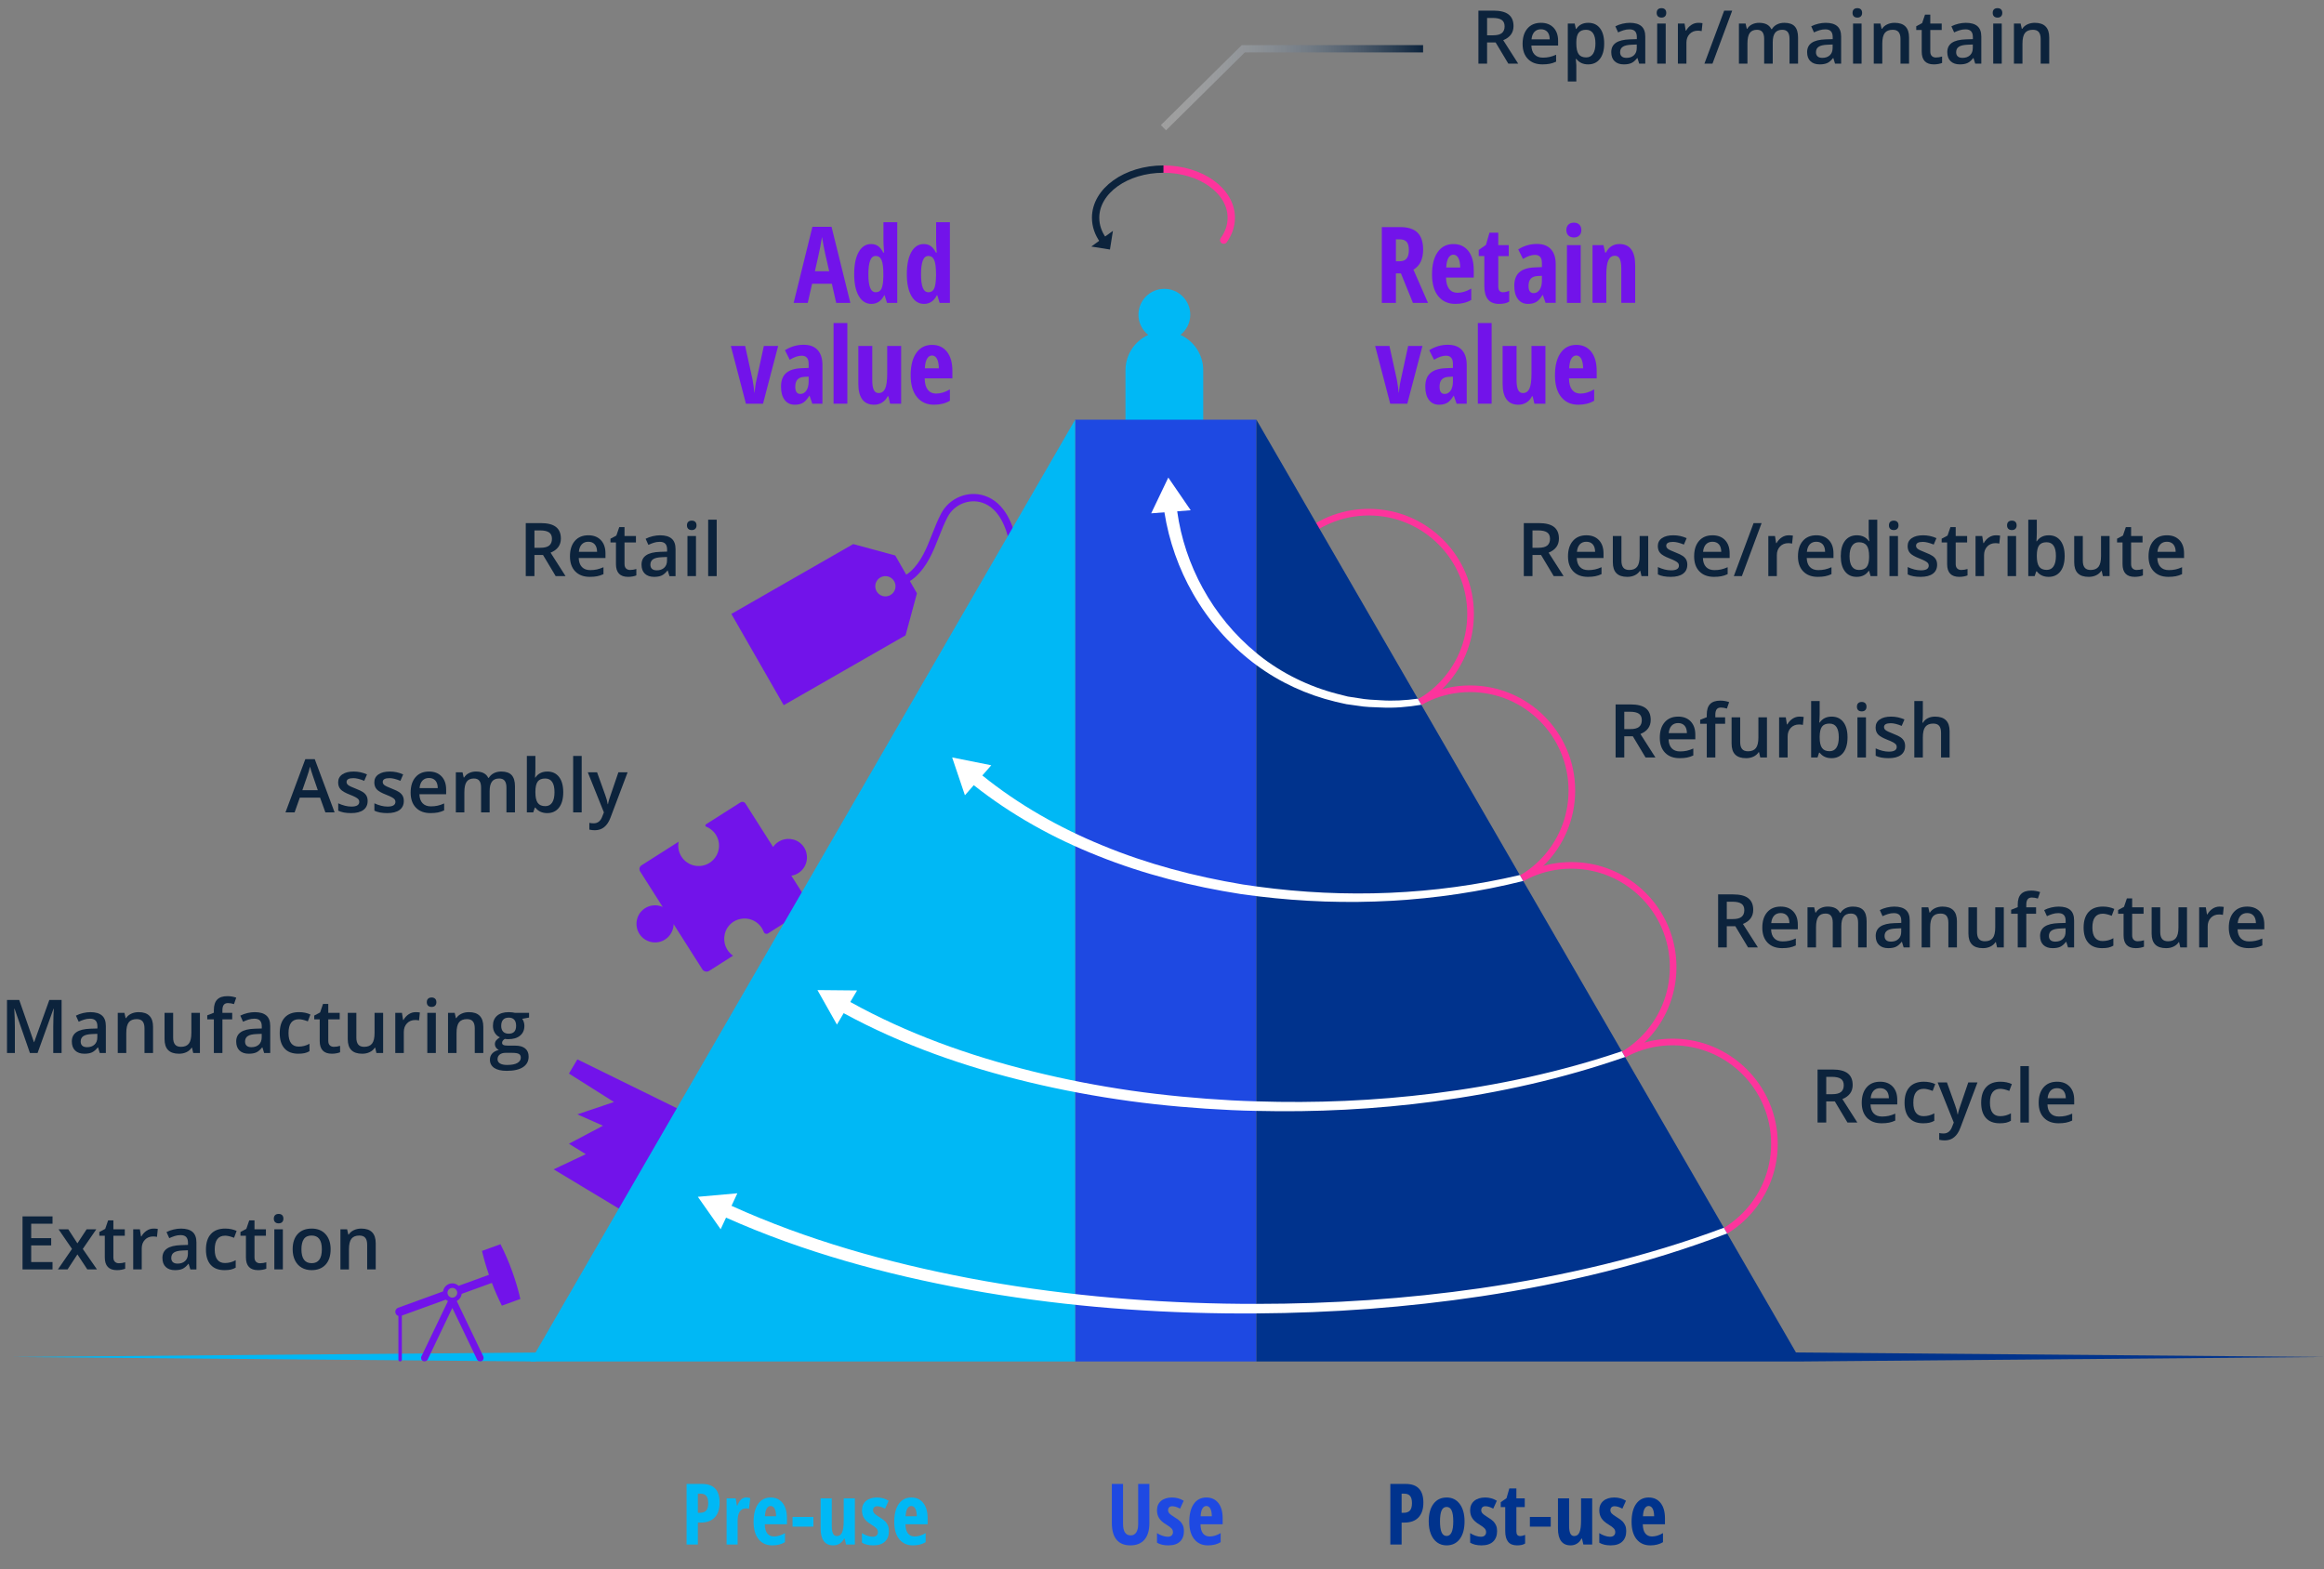 <?xml version="1.0" encoding="UTF-8"?>
<svg id="b" data-name="Layer 2" xmlns="http://www.w3.org/2000/svg" xmlns:xlink="http://www.w3.org/1999/xlink" viewBox="0 0 875.85 591.407">
  <rect x="0" y="0" width="875.85" height="591.407" fill="#808080" stroke="none"/>
  <defs>
    <linearGradient id="d" x1="437.503" y1="33.059" x2="536.323" y2="33.059" gradientUnits="userSpaceOnUse">
      <stop offset="0" stop-color="#e5e5e5" stop-opacity=".3"/>
      <stop offset="1" stop-color="#0c233c"/>
    </linearGradient>
  </defs>
  <g id="c" data-name="Layer 1">
    <g>
      <g>
        <circle cx="515.852" cy="231.402" r="38.367" style="fill: none; stroke: #fd349c; stroke-miterlimit: 10; stroke-width: 2.497px;"/>
        <circle cx="554.023" cy="297.968" r="38.367" style="fill: none; stroke: #fd349c; stroke-miterlimit: 10; stroke-width: 2.497px;"/>
        <circle cx="592.194" cy="364.533" r="38.367" style="fill: none; stroke: #fd349c; stroke-miterlimit: 10; stroke-width: 2.497px;"/>
        <circle cx="630.366" cy="431.099" r="38.367" style="fill: none; stroke: #fd349c; stroke-miterlimit: 10; stroke-width: 2.497px;"/>
      </g>
      <path d="M444.878,126.23c2.238-1.791,3.7-4.511,3.7-7.6,0-5.394-4.374-9.767-9.767-9.767s-9.767,4.374-9.767,9.767c0,3.089,1.461,5.809,3.7,7.6-5.052,2.31-8.579,7.378-8.579,13.296v34.708c0,8.089,6.558,14.647,14.647,14.647h0c8.089,0,14.646-6.558,14.646-14.647v-34.708c0-5.919-3.528-10.986-8.579-13.296Z" style="fill: #00b8f5;"/>
      <polygon points="674.331 509.738 875.85 511.465 678.807 513.152 674.331 509.738 674.331 509.738" style="fill: #00338d;"/>
      <polygon points="206.251 509.738 4.732 511.465 201.774 513.152 206.251 509.738 206.251 509.738" style="fill: #00b8f5;"/>
      <g>
        <path d="M337.387,209.36c-6.183-1.676-9.65-2.616-15.833-4.292l-45.921,26.333,19.723,34.395,45.92-26.333c1.676-6.183,2.616-9.65,4.292-15.833l-8.182-14.269ZM335.581,224.28c-1.83,1.05-4.165.417-5.214-1.414-1.05-1.83-.417-4.164,1.414-5.214,1.83-1.049,4.164-.417,5.214,1.414,1.05,1.83.417,4.165-1.413,5.214Z" style="fill: #7213ea;"/>
        <path d="M339.914,220.132l-.486-2.721c1.228-.219,2.505-.907,3.695-1.992,4.105-3.749,6.078-8.766,8.167-14.078,1.026-2.604,2.086-5.298,3.417-7.822,3.115-5.892,10.175-8.755,16.415-6.645,7.638,2.572,10.788,10.971,12.086,17.567l-2.71.534c-1.158-5.878-3.878-13.336-10.256-15.484-4.977-1.668-10.601.61-13.09,5.317-1.26,2.386-2.291,5.007-3.29,7.544-2.113,5.371-4.297,10.925-8.877,15.109-1.6,1.457-3.306,2.353-5.071,2.669Z" style="fill: #7213ea;"/>
      </g>
      <path d="M298.246,330.072c3.969-.644,6.828-4.596,5.577-8.953-.64-2.228-2.471-4.033-4.705-4.652-3.188-.883-6.162.435-7.764,2.768l-10.428-16.399c-.397-.624-1.225-.809-1.85-.412l-13.009,8.259c-.367.233-.287.759.116.923,3.183,1.294,5.31,4.654,4.684,8.446-.514,3.116-3.054,5.687-6.164,6.238-4.883.865-9.093-2.871-9.093-7.559,0-.525.055-1.023.166-1.493l-14.005,8.909c-.783.498-1.014,1.536-.516,2.318l8.51,13.392c-1.527-.697-3.321-.899-5.238-.236-2.189.758-3.926,2.647-4.453,4.903-1.075,4.598,2.385,8.686,6.799,8.686,3.833,0,6.938-3.085,6.988-6.907l10.823,17.032c.559.88,1.726,1.14,2.606.58l8.965-5.703c-2.517-1.758-3.916-4.894-3.068-8.33.612-2.482,2.556-4.549,4.998-5.305,4.309-1.334,8.302,1.031,9.642,4.651.25.676,1.052.948,1.66.561l14.638-9.323c.788-.502,1.021-1.548.519-2.336l-6.397-10.059Z" style="fill: #7213ea;"/>
      <polygon points="235.041 456.621 208.659 440.738 220.771 435.02 214.417 431.089 227.243 424.298 217.594 420.01 231.391 415.364 214.417 404.642 217.594 399.282 257.62 418.938 235.041 456.621" style="fill: #7213ea;"/>
      <rect x="405.192" y="158.186" width="68.314" height="354.966" style="fill: #1e49e2;"/>
      <polygon points="199.89 513.152 405.192 513.152 405.192 158.186 199.89 513.152" style="fill: #00b8f5;"/>
      <polygon points="678.809 513.147 473.495 513.147 473.495 158.181 534.325 263.334 535.649 265.631 572.457 329.259 572.782 329.808 573.73 331.481 574.055 332.055 611.187 396.206 611.187 396.232 612.436 398.405 649.667 462.755 650.916 464.903 678.809 513.147" style="fill: #00338d;"/>
      <path d="M188.617,468.953l-3.486,1.265-3.485,1.267c.714,3.059,1.61,6.052,2.623,9.002l-11.431,4.156c-.626-.6-1.46-.938-2.372-.938-1.773,0-3.259,1.33-3.494,3.05l-16.92,6.154c-.834.312-1.277,1.225-.964,2.085.177.493.579.85,1.056.996v16.511c0,.359.293.652.652.652s.652-.293.652-.652v-16.641l16.594-6.028c.235.209.496.418.782.547l-10.011,20.884c-.313.652-.026,1.433.626,1.747.626.286,1.433.025,1.747-.626l9.282-19.424,9.307,19.424c.235.47.704.731,1.174.731.209,0,.391-.027.573-.104.652-.313.912-1.095.626-1.747l-10.012-20.911c.991-.521,1.721-1.511,1.852-2.685l11.392-4.13c1.116,2.909,2.348,5.776,3.762,8.576l.542-.196,2.943-1.069,2.943-1.069.542-.197c-1.675-7.176-4.172-14.052-7.494-20.629ZM171.405,488.841c-.286.157-.6.261-.938.261-.104,0-.209,0-.313-.027-.208-.027-.391-.104-.573-.234-.547-.288-.938-.913-.938-1.591,0-.495.208-.964.547-1.277q0-.027.026-.027c.313-.312.756-.521,1.251-.521h.157c.938.078,1.694.886,1.694,1.824,0,.47-.157.887-.469,1.2-.104.155-.261.286-.444.391Z" style="fill: #7213ea;"/>
      <g>
        <path d="M560.438,16.01v7.984h-3.268V4.006h5.646c2.579,0,4.489.483,5.729,1.449s1.859,2.425,1.859,4.375c0,2.488-1.294,4.261-3.883,5.318l5.646,8.846h-3.719l-4.785-7.984h-3.227ZM560.438,13.303h2.27c1.522,0,2.625-.282,3.309-.848s1.025-1.403,1.025-2.516c0-1.13-.369-1.941-1.107-2.434s-1.851-.738-3.336-.738h-2.16v6.535Z" style="fill: #0c233c;"/>
        <path d="M581.329,24.268c-2.352,0-4.19-.686-5.517-2.058s-1.989-3.261-1.989-5.667c0-2.47.615-4.411,1.846-5.824s2.921-2.119,5.072-2.119c1.996,0,3.573.606,4.73,1.818s1.736,2.88,1.736,5.004v1.736h-10.076c.046,1.468.442,2.596,1.189,3.384s1.8,1.183,3.158,1.183c.894,0,1.725-.084,2.495-.253s1.598-.449,2.481-.841v2.611c-.784.374-1.577.638-2.379.793s-1.718.232-2.748.232ZM580.741,11.033c-1.021,0-1.839.323-2.454.971s-.982,1.591-1.101,2.83h6.863c-.019-1.249-.319-2.194-.902-2.837s-1.386-.964-2.406-.964Z" style="fill: #0c233c;"/>
        <path d="M598.528,24.268c-1.914,0-3.399-.688-4.457-2.064h-.191c.128,1.276.191,2.051.191,2.324v6.193h-3.213V8.873h2.598c.073.282.224.957.451,2.023h.164c1.003-1.531,2.507-2.297,4.512-2.297,1.887,0,3.356.684,4.409,2.051s1.579,3.286,1.579,5.756-.535,4.397-1.606,5.783-2.55,2.078-4.437,2.078ZM597.749,11.225c-1.276,0-2.208.374-2.796,1.121s-.882,1.941-.882,3.582v.479c0,1.841.292,3.174.875,3.999s1.536,1.237,2.857,1.237c1.112,0,1.969-.456,2.57-1.367s.902-2.21.902-3.896c0-1.695-.299-2.979-.896-3.849s-1.475-1.306-2.632-1.306Z" style="fill: #0c233c;"/>
        <path d="M617.765,23.994l-.643-2.105h-.109c-.729.921-1.463,1.547-2.201,1.88s-1.687.499-2.844.499c-1.485,0-2.646-.401-3.479-1.203s-1.251-1.937-1.251-3.404c0-1.559.579-2.734,1.736-3.527s2.921-1.226,5.291-1.299l2.611-.082v-.807c0-.966-.226-1.688-.677-2.167s-1.15-.718-2.099-.718c-.774,0-1.518.114-2.229.342s-1.395.497-2.051.807l-1.039-2.297c.82-.429,1.718-.754,2.693-.978s1.896-.335,2.762-.335c1.923,0,3.375.419,4.354,1.258s1.47,2.155,1.47,3.951v10.186h-2.297ZM612.979,21.807c1.167,0,2.104-.326,2.81-.978s1.06-1.565,1.06-2.741v-1.312l-1.941.082c-1.513.055-2.613.308-3.302.759s-1.032,1.142-1.032,2.071c0,.675.2,1.196.602,1.565s1.003.554,1.805.554Z" style="fill: #0c233c;"/>
        <path d="M624.354,4.867c0-.574.157-1.017.472-1.326s.764-.465,1.347-.465c.565,0,1.005.155,1.319.465s.472.752.472,1.326c0,.547-.157.978-.472,1.292s-.754.472-1.319.472c-.583,0-1.032-.157-1.347-.472s-.472-.745-.472-1.292ZM627.759,23.994h-3.213v-15.121h3.213v15.121Z" style="fill: #0c233c;"/>
        <path d="M640.022,8.6c.647,0,1.181.046,1.6.137l-.314,2.994c-.456-.109-.93-.164-1.422-.164-1.285,0-2.326.419-3.124,1.258s-1.196,1.928-1.196,3.268v7.902h-3.213v-15.121h2.516l.424,2.666h.164c.501-.902,1.155-1.618,1.962-2.146s1.675-.793,2.604-.793Z" style="fill: #0c233c;"/>
        <path d="M652.819,4.006l-7.438,19.988h-3.035l7.451-19.988h3.021Z" style="fill: #0c233c;"/>
        <path d="M668.091,23.994h-3.227v-9.324c0-1.157-.219-2.021-.656-2.591s-1.121-.854-2.051-.854c-1.239,0-2.148.403-2.728,1.21s-.868,2.148-.868,4.026v7.533h-3.213v-15.121h2.516l.451,1.982h.164c.419-.72,1.027-1.276,1.825-1.668s1.675-.588,2.632-.588c2.324,0,3.864.793,4.621,2.379h.219c.446-.747,1.075-1.331,1.887-1.75s1.741-.629,2.789-.629c1.805,0,3.119.456,3.944,1.367s1.237,2.302,1.237,4.17v9.857h-3.213v-9.324c0-1.157-.221-2.021-.663-2.591s-1.128-.854-2.058-.854c-1.249,0-2.162.39-2.741,1.169s-.868,1.976-.868,3.589v8.012Z" style="fill: #0c233c;"/>
        <path d="M691.579,23.994l-.643-2.105h-.109c-.729.921-1.463,1.547-2.201,1.88s-1.687.499-2.844.499c-1.485,0-2.646-.401-3.479-1.203s-1.251-1.937-1.251-3.404c0-1.559.579-2.734,1.736-3.527s2.921-1.226,5.291-1.299l2.611-.082v-.807c0-.966-.226-1.688-.677-2.167s-1.15-.718-2.099-.718c-.774,0-1.518.114-2.229.342s-1.395.497-2.051.807l-1.039-2.297c.82-.429,1.718-.754,2.693-.978s1.896-.335,2.762-.335c1.923,0,3.375.419,4.354,1.258s1.47,2.155,1.47,3.951v10.186h-2.297ZM686.794,21.807c1.167,0,2.104-.326,2.81-.978s1.06-1.565,1.06-2.741v-1.312l-1.941.082c-1.513.055-2.613.308-3.302.759s-1.032,1.142-1.032,2.071c0,.675.2,1.196.602,1.565s1.003.554,1.805.554Z" style="fill: #0c233c;"/>
        <path d="M698.169,4.867c0-.574.157-1.017.472-1.326s.764-.465,1.347-.465c.565,0,1.005.155,1.319.465s.472.752.472,1.326c0,.547-.157.978-.472,1.292s-.754.472-1.319.472c-.583,0-1.032-.157-1.347-.472s-.472-.745-.472-1.292ZM701.573,23.994h-3.213v-15.121h3.213v15.121Z" style="fill: #0c233c;"/>
        <path d="M719.47,23.994h-3.227v-9.297c0-1.167-.234-2.037-.704-2.611s-1.215-.861-2.235-.861c-1.358,0-2.352.401-2.98,1.203s-.943,2.146-.943,4.033v7.533h-3.213v-15.121h2.516l.451,1.982h.164c.456-.72,1.103-1.276,1.941-1.668s1.769-.588,2.789-.588c3.628,0,5.441,1.846,5.441,5.537v9.857Z" style="fill: #0c233c;"/>
        <path d="M729.573,21.67c.784,0,1.567-.123,2.352-.369v2.42c-.355.155-.813.285-1.374.39s-1.142.157-1.743.157c-3.044,0-4.566-1.604-4.566-4.812v-8.148h-2.064v-1.422l2.215-1.176,1.094-3.199h1.982v3.363h4.307v2.434h-4.307v8.094c0,.774.193,1.347.581,1.716s.896.554,1.524.554Z" style="fill: #0c233c;"/>
        <path d="M744.407,23.994l-.643-2.105h-.109c-.729.921-1.463,1.547-2.201,1.88s-1.687.499-2.844.499c-1.485,0-2.646-.401-3.479-1.203s-1.251-1.937-1.251-3.404c0-1.559.579-2.734,1.736-3.527s2.921-1.226,5.291-1.299l2.611-.082v-.807c0-.966-.226-1.688-.677-2.167s-1.15-.718-2.099-.718c-.774,0-1.518.114-2.229.342s-1.395.497-2.051.807l-1.039-2.297c.82-.429,1.718-.754,2.693-.978s1.896-.335,2.762-.335c1.923,0,3.375.419,4.354,1.258s1.47,2.155,1.47,3.951v10.186h-2.297ZM739.622,21.807c1.167,0,2.104-.326,2.81-.978s1.06-1.565,1.06-2.741v-1.312l-1.941.082c-1.513.055-2.613.308-3.302.759s-1.032,1.142-1.032,2.071c0,.675.2,1.196.602,1.565s1.003.554,1.805.554Z" style="fill: #0c233c;"/>
        <path d="M750.997,4.867c0-.574.157-1.017.472-1.326s.764-.465,1.347-.465c.565,0,1.005.155,1.319.465s.472.752.472,1.326c0,.547-.157.978-.472,1.292s-.754.472-1.319.472c-.583,0-1.032-.157-1.347-.472s-.472-.745-.472-1.292ZM754.401,23.994h-3.213v-15.121h3.213v15.121Z" style="fill: #0c233c;"/>
        <path d="M772.298,23.994h-3.227v-9.297c0-1.167-.234-2.037-.704-2.611s-1.215-.861-2.235-.861c-1.358,0-2.352.401-2.98,1.203s-.943,2.146-.943,4.033v7.533h-3.213v-15.121h2.516l.451,1.982h.164c.456-.72,1.103-1.276,1.941-1.668s1.769-.588,2.789-.588c3.628,0,5.441,1.846,5.441,5.537v9.857Z" style="fill: #0c233c;"/>
      </g>
      <g>
        <path d="M201.414,209.166v7.984h-3.268v-19.988h5.646c2.579,0,4.489.483,5.729,1.449s1.859,2.425,1.859,4.375c0,2.488-1.294,4.261-3.883,5.318l5.646,8.846h-3.719l-4.785-7.984h-3.227ZM201.414,206.459h2.27c1.522,0,2.625-.282,3.309-.848s1.025-1.403,1.025-2.516c0-1.13-.369-1.941-1.107-2.434s-1.851-.738-3.336-.738h-2.16v6.535Z" style="fill: #0c233c;"/>
        <path d="M222.305,217.424c-2.352,0-4.19-.686-5.517-2.058s-1.989-3.261-1.989-5.667c0-2.47.615-4.411,1.846-5.824s2.921-2.119,5.072-2.119c1.996,0,3.573.606,4.73,1.818s1.736,2.88,1.736,5.004v1.736h-10.076c.046,1.468.442,2.596,1.189,3.384s1.8,1.183,3.158,1.183c.894,0,1.725-.084,2.495-.253s1.598-.449,2.481-.841v2.611c-.784.374-1.577.638-2.379.793s-1.718.232-2.748.232ZM221.717,204.189c-1.021,0-1.839.323-2.454.971s-.982,1.591-1.101,2.83h6.863c-.019-1.249-.319-2.194-.902-2.837s-1.386-.964-2.406-.964Z" style="fill: #0c233c;"/>
        <path d="M237.467,214.826c.784,0,1.567-.123,2.352-.369v2.42c-.355.155-.813.285-1.374.39s-1.142.157-1.743.157c-3.044,0-4.566-1.604-4.566-4.812v-8.148h-2.064v-1.422l2.215-1.176,1.094-3.199h1.982v3.363h4.307v2.434h-4.307v8.094c0,.774.193,1.347.581,1.716s.896.554,1.524.554Z" style="fill: #0c233c;"/>
        <path d="M252.301,217.15l-.643-2.105h-.109c-.729.921-1.463,1.547-2.201,1.88s-1.687.499-2.844.499c-1.485,0-2.646-.401-3.479-1.203s-1.251-1.937-1.251-3.404c0-1.559.579-2.734,1.736-3.527s2.921-1.226,5.291-1.299l2.611-.082v-.807c0-.966-.226-1.688-.677-2.167s-1.15-.718-2.099-.718c-.774,0-1.518.114-2.229.342s-1.395.497-2.051.807l-1.039-2.297c.82-.429,1.718-.754,2.693-.978s1.896-.335,2.762-.335c1.923,0,3.375.419,4.354,1.258s1.47,2.155,1.47,3.951v10.186h-2.297ZM247.516,214.963c1.167,0,2.104-.326,2.81-.978s1.06-1.565,1.06-2.741v-1.312l-1.941.082c-1.513.055-2.613.308-3.302.759s-1.032,1.142-1.032,2.071c0,.675.2,1.196.602,1.565s1.003.554,1.805.554Z" style="fill: #0c233c;"/>
        <path d="M258.891,198.023c0-.574.157-1.017.472-1.326s.764-.465,1.347-.465c.565,0,1.005.155,1.319.465s.472.752.472,1.326c0,.547-.157.978-.472,1.292s-.754.472-1.319.472c-.583,0-1.032-.157-1.347-.472s-.472-.745-.472-1.292ZM262.295,217.15h-3.213v-15.121h3.213v15.121Z" style="fill: #0c233c;"/>
        <path d="M270.102,217.15h-3.213v-21.273h3.213v21.273Z" style="fill: #0c233c;"/>
      </g>
      <g>
        <path d="M122.627,306.196l-1.996-5.551h-7.643l-1.955,5.551h-3.445l7.479-20.07h3.555l7.479,20.07h-3.473ZM119.77,297.829l-1.873-5.441c-.137-.364-.326-.938-.567-1.723s-.408-1.358-.499-1.723c-.246,1.121-.606,2.347-1.08,3.678l-1.805,5.209h5.824Z" style="fill: #0c233c;"/>
        <path d="M138.555,301.89c0,1.477-.538,2.609-1.613,3.397s-2.616,1.183-4.621,1.183-3.632-.306-4.854-.916v-2.775c1.777.82,3.432,1.23,4.963,1.23,1.978,0,2.967-.597,2.967-1.791,0-.383-.109-.702-.328-.957s-.579-.52-1.08-.793-1.198-.583-2.092-.93c-1.741-.675-2.919-1.349-3.534-2.023s-.923-1.55-.923-2.625c0-1.294.521-2.299,1.565-3.015s2.463-1.073,4.259-1.073c1.777,0,3.459.36,5.045,1.08l-1.039,2.42c-1.632-.675-3.003-1.012-4.115-1.012-1.695,0-2.543.483-2.543,1.449,0,.474.221.875.663,1.203s1.406.779,2.892,1.354c1.249.483,2.155.925,2.721,1.326s.984.863,1.258,1.388.41,1.15.41,1.88Z" style="fill: #0c233c;"/>
        <path d="M152.186,301.89c0,1.477-.538,2.609-1.613,3.397s-2.616,1.183-4.621,1.183-3.632-.306-4.854-.916v-2.775c1.777.82,3.432,1.23,4.963,1.23,1.978,0,2.967-.597,2.967-1.791,0-.383-.109-.702-.328-.957s-.579-.52-1.08-.793-1.198-.583-2.092-.93c-1.741-.675-2.919-1.349-3.534-2.023s-.923-1.55-.923-2.625c0-1.294.521-2.299,1.565-3.015s2.463-1.073,4.259-1.073c1.777,0,3.459.36,5.045,1.08l-1.039,2.42c-1.632-.675-3.003-1.012-4.115-1.012-1.695,0-2.543.483-2.543,1.449,0,.474.221.875.663,1.203s1.406.779,2.892,1.354c1.249.483,2.155.925,2.721,1.326s.984.863,1.258,1.388.41,1.15.41,1.88Z" style="fill: #0c233c;"/>
        <path d="M162.262,306.47c-2.352,0-4.19-.686-5.517-2.058s-1.989-3.261-1.989-5.667c0-2.47.615-4.411,1.846-5.824s2.921-2.119,5.072-2.119c1.996,0,3.573.606,4.73,1.818s1.736,2.88,1.736,5.004v1.736h-10.076c.046,1.468.442,2.596,1.189,3.384s1.8,1.183,3.158,1.183c.894,0,1.725-.084,2.495-.253s1.598-.449,2.481-.841v2.611c-.784.374-1.577.638-2.379.793s-1.718.232-2.748.232ZM161.674,293.235c-1.021,0-1.839.323-2.454.971s-.982,1.591-1.101,2.83h6.863c-.019-1.249-.319-2.194-.902-2.837s-1.386-.964-2.406-.964Z" style="fill: #0c233c;"/>
        <path d="M184.533,306.196h-3.227v-9.324c0-1.157-.219-2.021-.656-2.591s-1.121-.854-2.051-.854c-1.239,0-2.148.403-2.728,1.21s-.868,2.148-.868,4.026v7.533h-3.213v-15.121h2.516l.451,1.982h.164c.419-.72,1.027-1.276,1.825-1.668s1.675-.588,2.632-.588c2.324,0,3.864.793,4.621,2.379h.219c.446-.747,1.075-1.331,1.887-1.75s1.741-.629,2.789-.629c1.805,0,3.119.456,3.944,1.367s1.237,2.302,1.237,4.17v9.857h-3.213v-9.324c0-1.157-.221-2.021-.663-2.591s-1.128-.854-2.058-.854c-1.249,0-2.162.39-2.741,1.169s-.868,1.976-.868,3.589v8.012Z" style="fill: #0c233c;"/>
        <path d="M206.285,290.802c1.887,0,3.356.684,4.409,2.051s1.579,3.286,1.579,5.756-.533,4.409-1.6,5.79-2.548,2.071-4.443,2.071c-1.914,0-3.399-.688-4.457-2.064h-.219l-.588,1.791h-2.406v-21.273h3.213v5.059c0,.374-.019.93-.055,1.668s-.063,1.208-.082,1.408h.137c1.021-1.504,2.524-2.256,4.512-2.256ZM205.451,293.427c-1.294,0-2.227.381-2.796,1.142s-.863,2.035-.882,3.821v.219c0,1.841.292,3.174.875,3.999s1.536,1.237,2.857,1.237c1.14,0,2.003-.451,2.591-1.354s.882-2.206.882-3.91c0-3.437-1.176-5.154-3.527-5.154Z" style="fill: #0c233c;"/>
        <path d="M219.219,306.196h-3.213v-21.273h3.213v21.273Z" style="fill: #0c233c;"/>
        <path d="M221.516,291.075h3.5l3.076,8.572c.465,1.222.774,2.37.93,3.445h.109c.082-.501.232-1.109.451-1.825s1.376-4.113,3.473-10.192h3.473l-6.467,17.131c-1.176,3.145-3.136,4.717-5.879,4.717-.711,0-1.403-.077-2.078-.232v-2.543c.483.109,1.034.164,1.654.164,1.55,0,2.639-.897,3.268-2.693l.561-1.422-6.07-15.121Z" style="fill: #0c233c;"/>
      </g>
      <g>
        <path d="M11.279,396.884l-5.797-16.693h-.109c.155,2.479.232,4.804.232,6.973v9.721h-2.967v-19.988h4.607l5.551,15.9h.082l5.715-15.9h4.621v19.988h-3.145v-9.885c0-.993.025-2.288.075-3.883s.094-2.562.13-2.898h-.109l-6.002,16.666h-2.885Z" style="fill: #0c233c;"/>
        <path d="M37.598,396.884l-.643-2.105h-.109c-.729.921-1.463,1.547-2.201,1.88s-1.687.499-2.844.499c-1.485,0-2.646-.401-3.479-1.203s-1.251-1.937-1.251-3.404c0-1.559.579-2.734,1.736-3.527s2.921-1.226,5.291-1.299l2.611-.082v-.807c0-.966-.226-1.688-.677-2.167s-1.15-.718-2.099-.718c-.774,0-1.518.114-2.229.342s-1.395.497-2.051.807l-1.039-2.297c.82-.429,1.718-.754,2.693-.978s1.896-.335,2.762-.335c1.923,0,3.375.419,4.354,1.258s1.47,2.155,1.47,3.951v10.186h-2.297ZM32.812,394.696c1.167,0,2.104-.326,2.81-.978s1.06-1.565,1.06-2.741v-1.312l-1.941.082c-1.513.055-2.613.308-3.302.759s-1.032,1.142-1.032,2.071c0,.675.2,1.196.602,1.565s1.003.554,1.805.554Z" style="fill: #0c233c;"/>
        <path d="M57.682,396.884h-3.227v-9.297c0-1.167-.234-2.037-.704-2.611s-1.215-.861-2.235-.861c-1.358,0-2.352.401-2.98,1.203s-.943,2.146-.943,4.033v7.533h-3.213v-15.121h2.516l.451,1.982h.164c.456-.72,1.103-1.276,1.941-1.668s1.769-.588,2.789-.588c3.628,0,5.441,1.846,5.441,5.537v9.857Z" style="fill: #0c233c;"/>
        <path d="M72.816,396.884l-.451-1.982h-.164c-.446.702-1.082,1.253-1.907,1.654s-1.766.602-2.823.602c-1.832,0-3.199-.456-4.102-1.367s-1.354-2.292-1.354-4.143v-9.885h3.24v9.324c0,1.157.237,2.025.711,2.604s1.217.868,2.229.868c1.349,0,2.34-.403,2.974-1.21s.95-2.158.95-4.054v-7.533h3.227v15.121h-2.529Z" style="fill: #0c233c;"/>
        <path d="M87.514,384.196h-3.691v12.688h-3.227v-12.688h-2.488v-1.504l2.488-.984v-.984c0-1.786.419-3.11,1.258-3.972s2.119-1.292,3.842-1.292c1.13,0,2.242.187,3.336.561l-.848,2.434c-.793-.255-1.55-.383-2.27-.383-.729,0-1.26.226-1.593.677s-.499,1.128-.499,2.03v.984h3.691v2.434Z" style="fill: #0c233c;"/>
        <path d="M99.545,396.884l-.643-2.105h-.109c-.729.921-1.463,1.547-2.201,1.88s-1.687.499-2.844.499c-1.485,0-2.646-.401-3.479-1.203s-1.251-1.937-1.251-3.404c0-1.559.579-2.734,1.736-3.527s2.921-1.226,5.291-1.299l2.611-.082v-.807c0-.966-.226-1.688-.677-2.167s-1.15-.718-2.099-.718c-.774,0-1.518.114-2.229.342s-1.395.497-2.051.807l-1.039-2.297c.82-.429,1.718-.754,2.693-.978s1.896-.335,2.762-.335c1.923,0,3.375.419,4.354,1.258s1.47,2.155,1.47,3.951v10.186h-2.297ZM94.76,394.696c1.167,0,2.104-.326,2.81-.978s1.06-1.565,1.06-2.741v-1.312l-1.941.082c-1.513.055-2.613.308-3.302.759s-1.032,1.142-1.032,2.071c0,.675.2,1.196.602,1.565s1.003.554,1.805.554Z" style="fill: #0c233c;"/>
        <path d="M112.424,397.157c-2.288,0-4.026-.668-5.216-2.003s-1.784-3.252-1.784-5.749c0-2.543.622-4.498,1.866-5.865s3.042-2.051,5.394-2.051c1.595,0,3.03.296,4.307.889l-.971,2.584c-1.358-.528-2.479-.793-3.363-.793-2.616,0-3.924,1.736-3.924,5.209,0,1.695.326,2.969.978,3.821s1.606,1.278,2.864,1.278c1.431,0,2.784-.355,4.061-1.066v2.803c-.574.337-1.188.579-1.839.725s-1.442.219-2.372.219Z" style="fill: #0c233c;"/>
        <path d="M125.822,394.56c.784,0,1.567-.123,2.352-.369v2.42c-.355.155-.813.285-1.374.39s-1.142.157-1.743.157c-3.044,0-4.566-1.604-4.566-4.812v-8.148h-2.064v-1.422l2.215-1.176,1.094-3.199h1.982v3.363h4.307v2.434h-4.307v8.094c0,.774.193,1.347.581,1.716s.896.554,1.524.554Z" style="fill: #0c233c;"/>
        <path d="M141.859,396.884l-.451-1.982h-.164c-.446.702-1.082,1.253-1.907,1.654s-1.766.602-2.823.602c-1.832,0-3.199-.456-4.102-1.367s-1.354-2.292-1.354-4.143v-9.885h3.24v9.324c0,1.157.237,2.025.711,2.604s1.217.868,2.229.868c1.349,0,2.34-.403,2.974-1.21s.95-2.158.95-4.054v-7.533h3.227v15.121h-2.529Z" style="fill: #0c233c;"/>
        <path d="M156.639,381.489c.647,0,1.181.046,1.6.137l-.314,2.994c-.456-.109-.93-.164-1.422-.164-1.285,0-2.326.419-3.124,1.258s-1.196,1.928-1.196,3.268v7.902h-3.213v-15.121h2.516l.424,2.666h.164c.501-.902,1.155-1.618,1.962-2.146s1.675-.793,2.604-.793Z" style="fill: #0c233c;"/>
        <path d="M160.85,377.757c0-.574.157-1.017.472-1.326s.764-.465,1.347-.465c.565,0,1.005.155,1.319.465s.472.752.472,1.326c0,.547-.157.978-.472,1.292s-.754.472-1.319.472c-.583,0-1.032-.157-1.347-.472s-.472-.745-.472-1.292ZM164.254,396.884h-3.213v-15.121h3.213v15.121Z" style="fill: #0c233c;"/>
        <path d="M182.15,396.884h-3.227v-9.297c0-1.167-.234-2.037-.704-2.611s-1.215-.861-2.235-.861c-1.358,0-2.352.401-2.98,1.203s-.943,2.146-.943,4.033v7.533h-3.213v-15.121h2.516l.451,1.982h.164c.456-.72,1.103-1.276,1.941-1.668s1.769-.588,2.789-.588c3.628,0,5.441,1.846,5.441,5.537v9.857Z" style="fill: #0c233c;"/>
        <path d="M199.391,381.763v1.764l-2.584.479c.237.319.433.711.588,1.176s.232.957.232,1.477c0,1.559-.538,2.784-1.613,3.678s-2.557,1.34-4.443,1.34c-.483,0-.921-.036-1.312-.109-.692.429-1.039.93-1.039,1.504,0,.347.162.606.485.779s.918.26,1.784.26h2.639c1.668,0,2.935.355,3.801,1.066s1.299,1.736,1.299,3.076c0,1.714-.706,3.035-2.119,3.965s-3.454,1.395-6.125,1.395c-2.06,0-3.632-.364-4.717-1.094s-1.627-1.769-1.627-3.117c0-.93.294-1.711.882-2.345s1.41-1.073,2.468-1.319c-.429-.183-.781-.477-1.06-.882s-.417-.832-.417-1.278c0-.565.159-1.044.479-1.436s.793-.779,1.422-1.162c-.784-.337-1.42-.887-1.907-1.647s-.731-1.652-.731-2.673c0-1.641.518-2.912,1.552-3.814s2.509-1.354,4.423-1.354c.429,0,.877.029,1.347.089s.822.121,1.06.185h5.236ZM187.51,399.235c0,.692.312,1.226.937,1.6s1.502.561,2.632.561c1.75,0,3.054-.251,3.91-.752s1.285-1.167,1.285-1.996c0-.656-.234-1.123-.704-1.401s-1.342-.417-2.618-.417h-2.434c-.921,0-1.652.217-2.194.649s-.813,1.019-.813,1.757ZM188.891,386.657c0,.948.244,1.677.731,2.188s1.188.766,2.099.766c1.859,0,2.789-.993,2.789-2.98,0-.984-.23-1.743-.69-2.276s-1.16-.8-2.099-.8c-.93,0-1.634.265-2.112.793s-.718,1.299-.718,2.311Z" style="fill: #0c233c;"/>
      </g>
      <g>
        <path d="M19.797,478.459h-11.307v-19.988h11.307v2.762h-8.039v5.441h7.533v2.734h-7.533v6.275h8.039v2.775Z" style="fill: #0c233c;"/>
        <path d="M27.139,470.734l-5.072-7.396h3.664l3.445,5.291,3.473-5.291h3.637l-5.086,7.396,5.346,7.725h-3.637l-3.732-5.66-3.719,5.66h-3.637l5.318-7.725Z" style="fill: #0c233c;"/>
        <path d="M44.83,476.135c.784,0,1.567-.123,2.352-.369v2.42c-.355.155-.813.285-1.374.39s-1.142.157-1.743.157c-3.044,0-4.566-1.604-4.566-4.812v-8.148h-2.064v-1.422l2.215-1.176,1.094-3.199h1.982v3.363h4.307v2.434h-4.307v8.094c0,.774.193,1.347.581,1.716s.896.554,1.524.554Z" style="fill: #0c233c;"/>
        <path d="M57.873,463.064c.647,0,1.181.046,1.6.137l-.314,2.994c-.456-.109-.93-.164-1.422-.164-1.285,0-2.326.419-3.124,1.258s-1.196,1.928-1.196,3.268v7.902h-3.213v-15.121h2.516l.424,2.666h.164c.501-.902,1.155-1.618,1.962-2.146s1.675-.793,2.604-.793Z" style="fill: #0c233c;"/>
        <path d="M71.736,478.459l-.643-2.105h-.109c-.729.921-1.463,1.547-2.201,1.88s-1.687.499-2.844.499c-1.485,0-2.646-.401-3.479-1.203s-1.251-1.937-1.251-3.404c0-1.559.579-2.734,1.736-3.527s2.921-1.226,5.291-1.299l2.611-.082v-.807c0-.966-.226-1.688-.677-2.167s-1.15-.718-2.099-.718c-.774,0-1.518.114-2.229.342s-1.395.497-2.051.807l-1.039-2.297c.82-.429,1.718-.754,2.693-.978s1.896-.335,2.762-.335c1.923,0,3.375.419,4.354,1.258s1.47,2.155,1.47,3.951v10.186h-2.297ZM66.951,476.271c1.167,0,2.104-.326,2.81-.978s1.06-1.565,1.06-2.741v-1.312l-1.941.082c-1.513.055-2.613.308-3.302.759s-1.032,1.142-1.032,2.071c0,.675.2,1.196.602,1.565s1.003.554,1.805.554Z" style="fill: #0c233c;"/>
        <path d="M84.615,478.732c-2.288,0-4.026-.668-5.216-2.003s-1.784-3.252-1.784-5.749c0-2.543.622-4.498,1.866-5.865s3.042-2.051,5.394-2.051c1.595,0,3.03.296,4.307.889l-.971,2.584c-1.358-.528-2.479-.793-3.363-.793-2.616,0-3.924,1.736-3.924,5.209,0,1.695.326,2.969.978,3.821s1.606,1.278,2.864,1.278c1.431,0,2.784-.355,4.061-1.066v2.803c-.574.337-1.188.579-1.839.725s-1.442.219-2.372.219Z" style="fill: #0c233c;"/>
        <path d="M98.014,476.135c.784,0,1.567-.123,2.352-.369v2.42c-.355.155-.813.285-1.374.39s-1.142.157-1.743.157c-3.044,0-4.566-1.604-4.566-4.812v-8.148h-2.064v-1.422l2.215-1.176,1.094-3.199h1.982v3.363h4.307v2.434h-4.307v8.094c0,.774.193,1.347.581,1.716s.896.554,1.524.554Z" style="fill: #0c233c;"/>
        <path d="M103.195,459.332c0-.574.157-1.017.472-1.326s.764-.465,1.347-.465c.565,0,1.005.155,1.319.465s.472.752.472,1.326c0,.547-.157.978-.472,1.292s-.754.472-1.319.472c-.583,0-1.032-.157-1.347-.472s-.472-.745-.472-1.292ZM106.6,478.459h-3.213v-15.121h3.213v15.121Z" style="fill: #0c233c;"/>
        <path d="M124.605,470.871c0,2.47-.634,4.397-1.9,5.783s-3.03,2.078-5.291,2.078c-1.413,0-2.661-.319-3.746-.957s-1.919-1.554-2.502-2.748-.875-2.579-.875-4.156c0-2.452.629-4.366,1.887-5.742s3.03-2.064,5.318-2.064c2.188,0,3.919.704,5.195,2.112s1.914,3.307,1.914,5.694ZM113.6,470.871c0,3.491,1.29,5.236,3.869,5.236,2.552,0,3.828-1.745,3.828-5.236,0-3.454-1.285-5.182-3.855-5.182-1.349,0-2.326.446-2.933,1.34s-.909,2.174-.909,3.842Z" style="fill: #0c233c;"/>
        <path d="M141.6,478.459h-3.227v-9.297c0-1.167-.234-2.037-.704-2.611s-1.215-.861-2.235-.861c-1.358,0-2.352.401-2.98,1.203s-.943,2.146-.943,4.033v7.533h-3.213v-15.121h2.516l.451,1.982h.164c.456-.72,1.103-1.276,1.941-1.668s1.769-.588,2.789-.588c3.628,0,5.441,1.846,5.441,5.537v9.857Z" style="fill: #0c233c;"/>
      </g>
      <g>
        <path d="M577.549,209.166v7.984h-3.268v-19.988h5.646c2.579,0,4.489.483,5.729,1.449s1.859,2.425,1.859,4.375c0,2.488-1.294,4.261-3.883,5.318l5.646,8.846h-3.719l-4.785-7.984h-3.227ZM577.549,206.459h2.27c1.522,0,2.625-.282,3.309-.848s1.025-1.403,1.025-2.516c0-1.13-.369-1.941-1.107-2.434s-1.851-.738-3.336-.738h-2.16v6.535Z" style="fill: #0c233c;"/>
        <path d="M598.439,217.424c-2.352,0-4.19-.686-5.517-2.058s-1.989-3.261-1.989-5.667c0-2.47.615-4.411,1.846-5.824s2.921-2.119,5.072-2.119c1.996,0,3.573.606,4.73,1.818s1.736,2.88,1.736,5.004v1.736h-10.076c.046,1.468.442,2.596,1.189,3.384s1.8,1.183,3.158,1.183c.894,0,1.725-.084,2.495-.253s1.598-.449,2.481-.841v2.611c-.784.374-1.577.638-2.379.793s-1.718.232-2.748.232ZM597.852,204.189c-1.021,0-1.839.323-2.454.971s-.982,1.591-1.101,2.83h6.863c-.019-1.249-.319-2.194-.902-2.837s-1.386-.964-2.406-.964Z" style="fill: #0c233c;"/>
        <path d="M618.633,217.15l-.451-1.982h-.164c-.446.702-1.082,1.253-1.907,1.654s-1.766.602-2.823.602c-1.832,0-3.199-.456-4.102-1.367s-1.354-2.292-1.354-4.143v-9.885h3.24v9.324c0,1.157.237,2.025.711,2.604s1.217.868,2.229.868c1.349,0,2.34-.403,2.974-1.21s.95-2.158.95-4.054v-7.533h3.227v15.121h-2.529Z" style="fill: #0c233c;"/>
        <path d="M635.9,212.844c0,1.477-.538,2.609-1.613,3.397s-2.616,1.183-4.621,1.183-3.632-.306-4.854-.916v-2.775c1.777.82,3.432,1.23,4.963,1.23,1.978,0,2.967-.597,2.967-1.791,0-.383-.109-.702-.328-.957s-.579-.52-1.08-.793-1.198-.583-2.092-.93c-1.741-.675-2.919-1.349-3.534-2.023s-.923-1.55-.923-2.625c0-1.294.521-2.299,1.565-3.015s2.463-1.073,4.259-1.073c1.777,0,3.459.36,5.045,1.08l-1.039,2.42c-1.632-.675-3.003-1.012-4.115-1.012-1.695,0-2.543.483-2.543,1.449,0,.474.221.875.663,1.203s1.406.779,2.892,1.354c1.249.483,2.155.925,2.721,1.326s.984.863,1.258,1.388.41,1.15.41,1.88Z" style="fill: #0c233c;"/>
        <path d="M645.977,217.424c-2.352,0-4.19-.686-5.517-2.058s-1.989-3.261-1.989-5.667c0-2.47.615-4.411,1.846-5.824s2.921-2.119,5.072-2.119c1.996,0,3.573.606,4.73,1.818s1.736,2.88,1.736,5.004v1.736h-10.076c.046,1.468.442,2.596,1.189,3.384s1.8,1.183,3.158,1.183c.894,0,1.725-.084,2.495-.253s1.598-.449,2.481-.841v2.611c-.784.374-1.577.638-2.379.793s-1.718.232-2.748.232ZM645.389,204.189c-1.021,0-1.839.323-2.454.971s-.982,1.591-1.101,2.83h6.863c-.019-1.249-.319-2.194-.902-2.837s-1.386-.964-2.406-.964Z" style="fill: #0c233c;"/>
        <path d="M663.9,197.162l-7.438,19.988h-3.035l7.451-19.988h3.021Z" style="fill: #0c233c;"/>
        <path d="M674.1,201.756c.647,0,1.181.046,1.6.137l-.314,2.994c-.456-.109-.93-.164-1.422-.164-1.285,0-2.326.419-3.124,1.258s-1.196,1.928-1.196,3.268v7.902h-3.213v-15.121h2.516l.424,2.666h.164c.501-.902,1.155-1.618,1.962-2.146s1.675-.793,2.604-.793Z" style="fill: #0c233c;"/>
        <path d="M685.105,217.424c-2.352,0-4.19-.686-5.517-2.058s-1.989-3.261-1.989-5.667c0-2.47.615-4.411,1.846-5.824s2.921-2.119,5.072-2.119c1.996,0,3.573.606,4.73,1.818s1.736,2.88,1.736,5.004v1.736h-10.076c.046,1.468.442,2.596,1.189,3.384s1.8,1.183,3.158,1.183c.894,0,1.725-.084,2.495-.253s1.598-.449,2.481-.841v2.611c-.784.374-1.577.638-2.379.793s-1.718.232-2.748.232ZM684.518,204.189c-1.021,0-1.839.323-2.454.971s-.982,1.591-1.101,2.83h6.863c-.019-1.249-.319-2.194-.902-2.837s-1.386-.964-2.406-.964Z" style="fill: #0c233c;"/>
        <path d="M699.734,217.424c-1.887,0-3.358-.684-4.416-2.051s-1.586-3.286-1.586-5.756.535-4.409,1.606-5.79,2.555-2.071,4.45-2.071c1.987,0,3.5.733,4.539,2.201h.164c-.155-1.085-.232-1.941-.232-2.57v-5.51h3.227v21.273h-2.516l-.561-1.982h-.15c-1.03,1.504-2.538,2.256-4.525,2.256ZM700.596,214.826c1.321,0,2.283-.371,2.885-1.114s.911-1.948.93-3.616v-.451c0-1.905-.31-3.259-.93-4.061s-1.591-1.203-2.912-1.203c-1.13,0-2.001.458-2.611,1.374s-.916,2.222-.916,3.917c0,1.677.296,2.955.889,3.835s1.481,1.319,2.666,1.319Z" style="fill: #0c233c;"/>
        <path d="M711.889,198.023c0-.574.157-1.017.472-1.326s.764-.465,1.347-.465c.565,0,1.005.155,1.319.465s.472.752.472,1.326c0,.547-.157.978-.472,1.292s-.754.472-1.319.472c-.583,0-1.032-.157-1.347-.472s-.472-.745-.472-1.292ZM715.293,217.15h-3.213v-15.121h3.213v15.121Z" style="fill: #0c233c;"/>
        <path d="M730.045,212.844c0,1.477-.538,2.609-1.613,3.397s-2.616,1.183-4.621,1.183-3.632-.306-4.854-.916v-2.775c1.777.82,3.432,1.23,4.963,1.23,1.978,0,2.967-.597,2.967-1.791,0-.383-.109-.702-.328-.957s-.579-.52-1.08-.793-1.198-.583-2.092-.93c-1.741-.675-2.919-1.349-3.534-2.023s-.923-1.55-.923-2.625c0-1.294.521-2.299,1.565-3.015s2.463-1.073,4.259-1.073c1.777,0,3.459.36,5.045,1.08l-1.039,2.42c-1.632-.675-3.003-1.012-4.115-1.012-1.695,0-2.543.483-2.543,1.449,0,.474.221.875.663,1.203s1.406.779,2.892,1.354c1.249.483,2.155.925,2.721,1.326s.984.863,1.258,1.388.41,1.15.41,1.88Z" style="fill: #0c233c;"/>
        <path d="M739.15,214.826c.784,0,1.567-.123,2.352-.369v2.42c-.355.155-.813.285-1.374.39s-1.142.157-1.743.157c-3.044,0-4.566-1.604-4.566-4.812v-8.148h-2.064v-1.422l2.215-1.176,1.094-3.199h1.982v3.363h4.307v2.434h-4.307v8.094c0,.774.193,1.347.581,1.716s.896.554,1.524.554Z" style="fill: #0c233c;"/>
        <path d="M752.193,201.756c.647,0,1.181.046,1.6.137l-.314,2.994c-.456-.109-.93-.164-1.422-.164-1.285,0-2.326.419-3.124,1.258s-1.196,1.928-1.196,3.268v7.902h-3.213v-15.121h2.516l.424,2.666h.164c.501-.902,1.155-1.618,1.962-2.146s1.675-.793,2.604-.793Z" style="fill: #0c233c;"/>
        <path d="M756.404,198.023c0-.574.157-1.017.472-1.326s.764-.465,1.347-.465c.565,0,1.005.155,1.319.465s.472.752.472,1.326c0,.547-.157.978-.472,1.292s-.754.472-1.319.472c-.583,0-1.032-.157-1.347-.472s-.472-.745-.472-1.292ZM759.809,217.15h-3.213v-15.121h3.213v15.121Z" style="fill: #0c233c;"/>
        <path d="M772.127,201.756c1.887,0,3.356.684,4.409,2.051s1.579,3.286,1.579,5.756-.533,4.409-1.6,5.79-2.548,2.071-4.443,2.071c-1.914,0-3.399-.688-4.457-2.064h-.219l-.588,1.791h-2.406v-21.273h3.213v5.059c0,.374-.019.93-.055,1.668s-.063,1.208-.082,1.408h.137c1.021-1.504,2.524-2.256,4.512-2.256ZM771.293,204.381c-1.294,0-2.227.381-2.796,1.142s-.863,2.035-.882,3.821v.219c0,1.841.292,3.174.875,3.999s1.536,1.237,2.857,1.237c1.14,0,2.003-.451,2.591-1.354s.882-2.206.882-3.91c0-3.437-1.176-5.154-3.527-5.154Z" style="fill: #0c233c;"/>
        <path d="M792.512,217.15l-.451-1.982h-.164c-.446.702-1.082,1.253-1.907,1.654s-1.766.602-2.823.602c-1.832,0-3.199-.456-4.102-1.367s-1.354-2.292-1.354-4.143v-9.885h3.24v9.324c0,1.157.237,2.025.711,2.604s1.217.868,2.229.868c1.349,0,2.34-.403,2.974-1.21s.95-2.158.95-4.054v-7.533h3.227v15.121h-2.529Z" style="fill: #0c233c;"/>
        <path d="M805.254,214.826c.784,0,1.567-.123,2.352-.369v2.42c-.355.155-.813.285-1.374.39s-1.142.157-1.743.157c-3.044,0-4.566-1.604-4.566-4.812v-8.148h-2.064v-1.422l2.215-1.176,1.094-3.199h1.982v3.363h4.307v2.434h-4.307v8.094c0,.774.193,1.347.581,1.716s.896.554,1.524.554Z" style="fill: #0c233c;"/>
        <path d="M817.23,217.424c-2.352,0-4.19-.686-5.517-2.058s-1.989-3.261-1.989-5.667c0-2.47.615-4.411,1.846-5.824s2.921-2.119,5.072-2.119c1.996,0,3.573.606,4.73,1.818s1.736,2.88,1.736,5.004v1.736h-10.076c.046,1.468.442,2.596,1.189,3.384s1.8,1.183,3.158,1.183c.894,0,1.725-.084,2.495-.253s1.598-.449,2.481-.841v2.611c-.784.374-1.577.638-2.379.793s-1.718.232-2.748.232ZM816.643,204.189c-1.021,0-1.839.323-2.454.971s-.982,1.591-1.101,2.83h6.863c-.019-1.249-.319-2.194-.902-2.837s-1.386-.964-2.406-.964Z" style="fill: #0c233c;"/>
      </g>
      <g>
        <path d="M612.145,277.509v7.984h-3.268v-19.988h5.646c2.579,0,4.489.483,5.729,1.449s1.859,2.425,1.859,4.375c0,2.488-1.294,4.261-3.883,5.318l5.646,8.846h-3.719l-4.785-7.984h-3.227ZM612.145,274.802h2.27c1.522,0,2.625-.282,3.309-.848s1.025-1.403,1.025-2.516c0-1.13-.369-1.941-1.107-2.434s-1.851-.738-3.336-.738h-2.16v6.535Z" style="fill: #0c233c;"/>
        <path d="M633.035,285.767c-2.352,0-4.19-.686-5.517-2.058s-1.989-3.261-1.989-5.667c0-2.47.615-4.411,1.846-5.824s2.921-2.119,5.072-2.119c1.996,0,3.573.606,4.73,1.818s1.736,2.88,1.736,5.004v1.736h-10.076c.046,1.468.442,2.596,1.189,3.384s1.8,1.183,3.158,1.183c.894,0,1.725-.084,2.495-.253s1.598-.449,2.481-.841v2.611c-.784.374-1.577.638-2.379.793s-1.718.232-2.748.232ZM632.447,272.532c-1.021,0-1.839.323-2.454.971s-.982,1.591-1.101,2.83h6.863c-.019-1.249-.319-2.194-.902-2.837s-1.386-.964-2.406-.964Z" style="fill: #0c233c;"/>
        <path d="M650.152,272.806h-3.691v12.688h-3.227v-12.688h-2.488v-1.504l2.488-.984v-.984c0-1.786.419-3.11,1.258-3.972s2.119-1.292,3.842-1.292c1.13,0,2.242.187,3.336.561l-.848,2.434c-.793-.255-1.55-.383-2.27-.383-.729,0-1.26.226-1.593.677s-.499,1.128-.499,2.03v.984h3.691v2.434Z" style="fill: #0c233c;"/>
        <path d="M663.387,285.493l-.451-1.982h-.164c-.446.702-1.082,1.253-1.907,1.654s-1.766.602-2.823.602c-1.832,0-3.199-.456-4.102-1.367s-1.354-2.292-1.354-4.143v-9.885h3.24v9.324c0,1.157.237,2.025.711,2.604s1.217.868,2.229.868c1.349,0,2.34-.403,2.974-1.21s.95-2.158.95-4.054v-7.533h3.227v15.121h-2.529Z" style="fill: #0c233c;"/>
        <path d="M678.166,270.099c.647,0,1.181.046,1.6.137l-.314,2.994c-.456-.109-.93-.164-1.422-.164-1.285,0-2.326.419-3.124,1.258s-1.196,1.928-1.196,3.268v7.902h-3.213v-15.121h2.516l.424,2.666h.164c.501-.902,1.155-1.618,1.962-2.146s1.675-.793,2.604-.793Z" style="fill: #0c233c;"/>
        <path d="M690.293,270.099c1.887,0,3.356.684,4.409,2.051s1.579,3.286,1.579,5.756-.533,4.409-1.6,5.79-2.548,2.071-4.443,2.071c-1.914,0-3.399-.688-4.457-2.064h-.219l-.588,1.791h-2.406v-21.273h3.213v5.059c0,.374-.019.93-.055,1.668s-.063,1.208-.082,1.408h.137c1.021-1.504,2.524-2.256,4.512-2.256ZM689.459,272.724c-1.294,0-2.227.381-2.796,1.142s-.863,2.035-.882,3.821v.219c0,1.841.292,3.174.875,3.999s1.536,1.237,2.857,1.237c1.14,0,2.003-.451,2.591-1.354s.882-2.206.882-3.91c0-3.437-1.176-5.154-3.527-5.154Z" style="fill: #0c233c;"/>
        <path d="M699.822,266.366c0-.574.157-1.017.472-1.326s.764-.465,1.347-.465c.565,0,1.005.155,1.319.465s.472.752.472,1.326c0,.547-.157.978-.472,1.292s-.754.472-1.319.472c-.583,0-1.032-.157-1.347-.472s-.472-.745-.472-1.292ZM703.227,285.493h-3.213v-15.121h3.213v15.121Z" style="fill: #0c233c;"/>
        <path d="M717.979,281.187c0,1.477-.538,2.609-1.613,3.397s-2.616,1.183-4.621,1.183-3.632-.306-4.854-.916v-2.775c1.777.82,3.432,1.23,4.963,1.23,1.978,0,2.967-.597,2.967-1.791,0-.383-.109-.702-.328-.957s-.579-.52-1.08-.793-1.198-.583-2.092-.93c-1.741-.675-2.919-1.349-3.534-2.023s-.923-1.55-.923-2.625c0-1.294.521-2.299,1.565-3.015s2.463-1.073,4.259-1.073c1.777,0,3.459.36,5.045,1.08l-1.039,2.42c-1.632-.675-3.003-1.012-4.115-1.012-1.695,0-2.543.483-2.543,1.449,0,.474.221.875.663,1.203s1.406.779,2.892,1.354c1.249.483,2.155.925,2.721,1.326s.984.863,1.258,1.388.41,1.15.41,1.88Z" style="fill: #0c233c;"/>
        <path d="M734.754,285.493h-3.227v-9.297c0-1.167-.234-2.037-.704-2.611s-1.215-.861-2.235-.861c-1.349,0-2.34.403-2.974,1.21s-.95,2.158-.95,4.054v7.506h-3.213v-21.273h3.213v5.4c0,.866-.055,1.791-.164,2.775h.205c.438-.729,1.046-1.294,1.825-1.695s1.688-.602,2.728-.602c3.664,0,5.496,1.846,5.496,5.537v9.857Z" style="fill: #0c233c;"/>
      </g>
      <g>
        <path d="M650.777,349.113v7.984h-3.268v-19.988h5.646c2.579,0,4.489.483,5.729,1.449s1.859,2.425,1.859,4.375c0,2.488-1.294,4.261-3.883,5.318l5.646,8.846h-3.719l-4.785-7.984h-3.227ZM650.777,346.406h2.27c1.522,0,2.625-.282,3.309-.848s1.025-1.403,1.025-2.516c0-1.13-.369-1.941-1.107-2.434s-1.851-.738-3.336-.738h-2.16v6.535Z" style="fill: #0c233c;"/>
        <path d="M671.668,357.371c-2.352,0-4.19-.686-5.517-2.058s-1.989-3.261-1.989-5.667c0-2.47.615-4.411,1.846-5.824s2.921-2.119,5.072-2.119c1.996,0,3.573.606,4.73,1.818s1.736,2.88,1.736,5.004v1.736h-10.076c.046,1.468.442,2.596,1.189,3.384s1.8,1.183,3.158,1.183c.894,0,1.725-.084,2.495-.253s1.598-.449,2.481-.841v2.611c-.784.374-1.577.638-2.379.793s-1.718.232-2.748.232ZM671.08,344.137c-1.021,0-1.839.323-2.454.971s-.982,1.591-1.101,2.83h6.863c-.019-1.249-.319-2.194-.902-2.837s-1.386-.964-2.406-.964Z" style="fill: #0c233c;"/>
        <path d="M693.939,357.098h-3.227v-9.324c0-1.157-.219-2.021-.656-2.591s-1.121-.854-2.051-.854c-1.239,0-2.148.403-2.728,1.21s-.868,2.148-.868,4.026v7.533h-3.213v-15.121h2.516l.451,1.982h.164c.419-.72,1.027-1.276,1.825-1.668s1.675-.588,2.632-.588c2.324,0,3.864.793,4.621,2.379h.219c.446-.747,1.075-1.331,1.887-1.75s1.741-.629,2.789-.629c1.805,0,3.119.456,3.944,1.367s1.237,2.302,1.237,4.17v9.857h-3.213v-9.324c0-1.157-.221-2.021-.663-2.591s-1.128-.854-2.058-.854c-1.249,0-2.162.39-2.741,1.169s-.868,1.976-.868,3.589v8.012Z" style="fill: #0c233c;"/>
        <path d="M717.428,357.098l-.643-2.105h-.109c-.729.921-1.463,1.547-2.201,1.88s-1.687.499-2.844.499c-1.485,0-2.646-.401-3.479-1.203s-1.251-1.937-1.251-3.404c0-1.559.579-2.734,1.736-3.527s2.921-1.226,5.291-1.299l2.611-.082v-.807c0-.966-.226-1.688-.677-2.167s-1.15-.718-2.099-.718c-.774,0-1.518.114-2.229.342s-1.395.497-2.051.807l-1.039-2.297c.82-.429,1.718-.754,2.693-.978s1.896-.335,2.762-.335c1.923,0,3.375.419,4.354,1.258s1.47,2.155,1.47,3.951v10.186h-2.297ZM712.643,354.91c1.167,0,2.104-.326,2.81-.978s1.06-1.565,1.06-2.741v-1.312l-1.941.082c-1.513.055-2.613.308-3.302.759s-1.032,1.142-1.032,2.071c0,.675.2,1.196.602,1.565s1.003.554,1.805.554Z" style="fill: #0c233c;"/>
        <path d="M737.512,357.098h-3.227v-9.297c0-1.167-.234-2.037-.704-2.611s-1.215-.861-2.235-.861c-1.358,0-2.352.401-2.98,1.203s-.943,2.146-.943,4.033v7.533h-3.213v-15.121h2.516l.451,1.982h.164c.456-.72,1.103-1.276,1.941-1.668s1.769-.588,2.789-.588c3.628,0,5.441,1.846,5.441,5.537v9.857Z" style="fill: #0c233c;"/>
        <path d="M752.646,357.098l-.451-1.982h-.164c-.446.702-1.082,1.253-1.907,1.654s-1.766.602-2.823.602c-1.832,0-3.199-.456-4.102-1.367s-1.354-2.292-1.354-4.143v-9.885h3.24v9.324c0,1.157.237,2.025.711,2.604s1.217.868,2.229.868c1.349,0,2.34-.403,2.974-1.21s.95-2.158.95-4.054v-7.533h3.227v15.121h-2.529Z" style="fill: #0c233c;"/>
        <path d="M767.344,344.41h-3.691v12.688h-3.227v-12.688h-2.488v-1.504l2.488-.984v-.984c0-1.786.419-3.11,1.258-3.972s2.119-1.292,3.842-1.292c1.13,0,2.242.187,3.336.561l-.848,2.434c-.793-.255-1.55-.383-2.27-.383-.729,0-1.26.226-1.593.677s-.499,1.128-.499,2.03v.984h3.691v2.434Z" style="fill: #0c233c;"/>
        <path d="M779.375,357.098l-.643-2.105h-.109c-.729.921-1.463,1.547-2.201,1.88s-1.687.499-2.844.499c-1.485,0-2.646-.401-3.479-1.203s-1.251-1.937-1.251-3.404c0-1.559.579-2.734,1.736-3.527s2.921-1.226,5.291-1.299l2.611-.082v-.807c0-.966-.226-1.688-.677-2.167s-1.15-.718-2.099-.718c-.774,0-1.518.114-2.229.342s-1.395.497-2.051.807l-1.039-2.297c.82-.429,1.718-.754,2.693-.978s1.896-.335,2.762-.335c1.923,0,3.375.419,4.354,1.258s1.47,2.155,1.47,3.951v10.186h-2.297ZM774.59,354.91c1.167,0,2.104-.326,2.81-.978s1.06-1.565,1.06-2.741v-1.312l-1.941.082c-1.513.055-2.613.308-3.302.759s-1.032,1.142-1.032,2.071c0,.675.2,1.196.602,1.565s1.003.554,1.805.554Z" style="fill: #0c233c;"/>
        <path d="M792.254,357.371c-2.288,0-4.026-.668-5.216-2.003s-1.784-3.252-1.784-5.749c0-2.543.622-4.498,1.866-5.865s3.042-2.051,5.394-2.051c1.595,0,3.03.296,4.307.889l-.971,2.584c-1.358-.528-2.479-.793-3.363-.793-2.616,0-3.924,1.736-3.924,5.209,0,1.695.326,2.969.978,3.821s1.606,1.278,2.864,1.278c1.431,0,2.784-.355,4.061-1.066v2.803c-.574.337-1.188.579-1.839.725s-1.442.219-2.372.219Z" style="fill: #0c233c;"/>
        <path d="M805.652,354.773c.784,0,1.567-.123,2.352-.369v2.42c-.355.155-.813.285-1.374.39s-1.142.157-1.743.157c-3.044,0-4.566-1.604-4.566-4.812v-8.148h-2.064v-1.422l2.215-1.176,1.094-3.199h1.982v3.363h4.307v2.434h-4.307v8.094c0,.774.193,1.347.581,1.716s.896.554,1.524.554Z" style="fill: #0c233c;"/>
        <path d="M821.689,357.098l-.451-1.982h-.164c-.446.702-1.082,1.253-1.907,1.654s-1.766.602-2.823.602c-1.832,0-3.199-.456-4.102-1.367s-1.354-2.292-1.354-4.143v-9.885h3.24v9.324c0,1.157.237,2.025.711,2.604s1.217.868,2.229.868c1.349,0,2.34-.403,2.974-1.21s.95-2.158.95-4.054v-7.533h3.227v15.121h-2.529Z" style="fill: #0c233c;"/>
        <path d="M836.469,341.703c.647,0,1.181.046,1.6.137l-.314,2.994c-.456-.109-.93-.164-1.422-.164-1.285,0-2.326.419-3.124,1.258s-1.196,1.928-1.196,3.268v7.902h-3.213v-15.121h2.516l.424,2.666h.164c.501-.902,1.155-1.618,1.962-2.146s1.675-.793,2.604-.793Z" style="fill: #0c233c;"/>
        <path d="M847.475,357.371c-2.352,0-4.19-.686-5.517-2.058s-1.989-3.261-1.989-5.667c0-2.47.615-4.411,1.846-5.824s2.921-2.119,5.072-2.119c1.996,0,3.573.606,4.73,1.818s1.736,2.88,1.736,5.004v1.736h-10.076c.046,1.468.442,2.596,1.189,3.384s1.8,1.183,3.158,1.183c.894,0,1.725-.084,2.495-.253s1.598-.449,2.481-.841v2.611c-.784.374-1.577.638-2.379.793s-1.718.232-2.748.232ZM846.887,344.137c-1.021,0-1.839.323-2.454.971s-.982,1.591-1.101,2.83h6.863c-.019-1.249-.319-2.194-.902-2.837s-1.386-.964-2.406-.964Z" style="fill: #0c233c;"/>
      </g>
      <g>
        <path d="M688.256,415.12v7.984h-3.268v-19.988h5.646c2.579,0,4.489.483,5.729,1.449s1.859,2.425,1.859,4.375c0,2.488-1.294,4.261-3.883,5.318l5.646,8.846h-3.719l-4.785-7.984h-3.227ZM688.256,412.413h2.27c1.522,0,2.625-.282,3.309-.848s1.025-1.403,1.025-2.516c0-1.13-.369-1.941-1.107-2.434s-1.851-.738-3.336-.738h-2.16v6.535Z" style="fill: #0c233c;"/>
        <path d="M709.146,423.378c-2.352,0-4.19-.686-5.517-2.058s-1.989-3.261-1.989-5.667c0-2.47.615-4.411,1.846-5.824s2.921-2.119,5.072-2.119c1.996,0,3.573.606,4.73,1.818s1.736,2.88,1.736,5.004v1.736h-10.076c.046,1.468.442,2.596,1.189,3.384s1.8,1.183,3.158,1.183c.894,0,1.725-.084,2.495-.253s1.598-.449,2.481-.841v2.611c-.784.374-1.577.638-2.379.793s-1.718.232-2.748.232ZM708.559,410.144c-1.021,0-1.839.323-2.454.971s-.982,1.591-1.101,2.83h6.863c-.019-1.249-.319-2.194-.902-2.837s-1.386-.964-2.406-.964Z" style="fill: #0c233c;"/>
        <path d="M724.773,423.378c-2.288,0-4.026-.668-5.216-2.003s-1.784-3.252-1.784-5.749c0-2.543.622-4.498,1.866-5.865s3.042-2.051,5.394-2.051c1.595,0,3.03.296,4.307.889l-.971,2.584c-1.358-.528-2.479-.793-3.363-.793-2.616,0-3.924,1.736-3.924,5.209,0,1.695.326,2.969.978,3.821s1.606,1.278,2.864,1.278c1.431,0,2.784-.355,4.061-1.066v2.803c-.574.337-1.188.579-1.839.725s-1.442.219-2.372.219Z" style="fill: #0c233c;"/>
        <path d="M730.242,407.983h3.5l3.076,8.572c.465,1.222.774,2.37.93,3.445h.109c.082-.501.232-1.109.451-1.825s1.376-4.113,3.473-10.192h3.473l-6.467,17.131c-1.176,3.145-3.136,4.717-5.879,4.717-.711,0-1.403-.077-2.078-.232v-2.543c.483.109,1.034.164,1.654.164,1.55,0,2.639-.897,3.268-2.693l.561-1.422-6.07-15.121Z" style="fill: #0c233c;"/>
        <path d="M753.648,423.378c-2.288,0-4.026-.668-5.216-2.003s-1.784-3.252-1.784-5.749c0-2.543.622-4.498,1.866-5.865s3.042-2.051,5.394-2.051c1.595,0,3.03.296,4.307.889l-.971,2.584c-1.358-.528-2.479-.793-3.363-.793-2.616,0-3.924,1.736-3.924,5.209,0,1.695.326,2.969.978,3.821s1.606,1.278,2.864,1.278c1.431,0,2.784-.355,4.061-1.066v2.803c-.574.337-1.188.579-1.839.725s-1.442.219-2.372.219Z" style="fill: #0c233c;"/>
        <path d="M764.627,423.104h-3.213v-21.273h3.213v21.273Z" style="fill: #0c233c;"/>
        <path d="M775.824,423.378c-2.352,0-4.19-.686-5.517-2.058s-1.989-3.261-1.989-5.667c0-2.47.615-4.411,1.846-5.824s2.921-2.119,5.072-2.119c1.996,0,3.573.606,4.73,1.818s1.736,2.88,1.736,5.004v1.736h-10.076c.046,1.468.442,2.596,1.189,3.384s1.8,1.183,3.158,1.183c.894,0,1.725-.084,2.495-.253s1.598-.449,2.481-.841v2.611c-.784.374-1.577.638-2.379.793s-1.718.232-2.748.232ZM775.236,410.144c-1.021,0-1.839.323-2.454.971s-.982,1.591-1.101,2.83h6.863c-.019-1.249-.319-2.194-.902-2.837s-1.386-.964-2.406-.964Z" style="fill: #0c233c;"/>
      </g>
      <path d="M461.185,90.516c1.824-2.514,2.847-5.388,2.847-8.457,0-10.113-11.438-18.319-25.557-18.323" style="fill: none; stroke: #fd349c; stroke-linecap: round; stroke-miterlimit: 10; stroke-width: 2.764px;"/>
      <g>
        <path d="M438.475,63.735h-.007c-14.123,0-25.564,8.209-25.564,18.323,0,3.069,1.022,5.943,2.846,8.457" style="fill: none; stroke: #0c233c; stroke-miterlimit: 10; stroke-width: 2.764px;"/>
        <polygon points="419.429 87.012 411.276 92.926 418.309 94.045 419.429 87.012" style="fill: #0c233c;"/>
      </g>
      <polyline points="536.323 18.388 468.554 18.388 438.475 48.129" style="fill: none; stroke: url(#d); stroke-miterlimit: 10; stroke-width: 2.764px;"/>
      <g>
        <path d="M650.916,464.903c-29.866,11.437-61.08,18.903-92.618,23.673-28.068,4.22-56.41,6.293-84.803,6.467-4.02.026-8.016.026-12.036-.024-32.388-.4-64.801-3.171-96.714-8.99-31.164-5.719-62.029-14.109-91.12-27.094-.674-.274-1.324-.574-1.998-.874l2.073-4.469c.674.299,1.323.599,1.997.899,28.518,12.934,58.982,21.45,89.822,27.318,31.613,5.968,63.801,8.94,95.989,9.539,3.995.076,7.991.1,11.986.1,28.218,0,56.435-1.873,84.353-5.893,31.264-4.546,62.229-11.711,91.819-22.798l1.249,2.147Z" style="fill: #fff;"/>
        <polygon points="277.886 449.763 263.005 451.089 271.593 463.314 277.886 449.763" style="fill: #fff;"/>
      </g>
      <g>
        <path d="M612.436,398.405c-23.273,8.116-47.42,13.509-71.817,16.756-22.249,2.946-44.699,4.096-67.123,3.546-3.146-.05-6.317-.15-9.464-.3-12.786-.599-25.571-1.673-38.256-3.396-12.686-1.748-25.296-4.07-37.781-7.067-24.223-5.793-48.02-14.084-70.044-26.07-.624-.324-1.249-.674-1.873-1.024l2.397-4.294c.649.374,1.299.724,1.973,1.099,21.4,11.886,44.723,20.227,68.571,26.12,12.286,3.071,24.771,5.469,37.307,7.291,12.561,1.798,25.196,2.971,37.881,3.671,3.096.15,6.193.299,9.289.374,22.275.724,44.599-.2,66.724-2.971,24.097-2.997,47.97-8.116,70.968-15.907l1.249,2.173Z" style="fill: #fff;"/>
        <polygon points="323.011 373.313 308.071 373.169 315.414 386.18 323.011 373.313" style="fill: #fff;"/>
      </g>
      <g>
        <path d="M574.055,332.055c-32.537,8.141-66.523,9.839-99.81,5.794-.249-.026-.499-.05-.749-.1-1.897-.226-3.845-.474-5.743-.75-18.404-2.871-36.608-7.441-53.963-14.408-16.706-6.617-32.613-15.407-46.796-26.644-.574-.424-1.124-.874-1.673-1.349l3.146-3.77c.574.499,1.149.974,1.748,1.449,13.584,10.961,28.967,19.701,45.198,26.344,16.906,7.017,34.785,11.711,52.889,14.733,1.723.25,3.471.524,5.194.75.25.024.5.074.749.1,32.713,4.42,66.349,3.196,98.537-4.396l.949,1.673.324.574Z" style="fill: #fff;"/>
        <polygon points="373.583 288.447 358.838 285.491 363.649 299.74 373.583 288.447" style="fill: #fff;"/>
      </g>
      <g>
        <path d="M535.649,265.631c-5.069.85-10.238,1.3-15.383,1.024-2.871-.1-5.743-.15-8.59-.649l-4.27-.6c-1.399-.274-2.796-.649-4.195-.949-10.663-2.573-20.876-7.241-29.716-13.784-.424-.3-.849-.624-1.273-.949-9.165-7.043-16.856-15.933-22.599-25.97-5.419-9.44-9.09-19.903-10.788-30.665-.1-.674-.175-1.373-.274-2.047l4.769-.6c.075.75.175,1.523.324,2.273,1.399,10.138,4.695,20.001,9.639,28.991,5.094,9.29,11.986,17.655,20.201,24.397.3.274.6.524.924.774,8.665,6.891,18.803,11.861,29.516,14.633,1.348.35,2.696.7,4.045,1.024l4.096.624c2.721.524,5.519.624,8.29.774,4.645.324,9.34.05,13.959-.6l1.324,2.297Z" style="fill: #fff;"/>
        <polygon points="448.748 192.321 440.298 180 433.852 193.478 448.748 192.321" style="fill: #fff;"/>
      </g>
      <g>
        <rect x="229.868" y="79.877" width="130.292" height="87.915" style="fill: none;"/>
        <path d="M315.141,114.154l-1.641-7.207h-7.441l-1.641,7.207h-5.312l7.07-28.672h7.207l7.09,28.672h-5.332ZM312.504,102.24l-1.523-6.641c-.091-.403-.296-1.416-.615-3.037s-.511-2.705-.576-3.252c-.169,1.12-.384,2.354-.645,3.701s-.938,4.424-2.031,9.229h5.391Z" style="fill: #7213ea;"/>
        <path d="M328.402,114.545c-2.005,0-3.587-.989-4.746-2.969s-1.738-4.733-1.738-8.262.566-6.315,1.699-8.32,2.695-3.008,4.688-3.008c.989,0,1.846.244,2.568.732s1.39,1.312,2.002,2.471h.312c-.156-1.979-.234-3.366-.234-4.16v-7.266h5.195v30.391h-3.867l-.879-2.832h-.176c-1.106,2.148-2.715,3.223-4.824,3.223ZM330.082,110.15c.964,0,1.667-.439,2.109-1.318s.684-2.478.723-4.795v-.684c0-2.526-.225-4.304-.674-5.332s-1.188-1.543-2.217-1.543c-.964,0-1.663.589-2.1,1.768s-.654,2.894-.654,5.146.222,3.942.664,5.068,1.159,1.689,2.148,1.689Z" style="fill: #7213ea;"/>
        <path d="M348.246,114.545c-2.005,0-3.587-.989-4.746-2.969s-1.738-4.733-1.738-8.262.566-6.315,1.699-8.32,2.695-3.008,4.688-3.008c.989,0,1.846.244,2.568.732s1.39,1.312,2.002,2.471h.312c-.156-1.979-.234-3.366-.234-4.16v-7.266h5.195v30.391h-3.867l-.879-2.832h-.176c-1.106,2.148-2.715,3.223-4.824,3.223ZM349.926,110.15c.964,0,1.667-.439,2.109-1.318s.684-2.478.723-4.795v-.684c0-2.526-.225-4.304-.674-5.332s-1.188-1.543-2.217-1.543c-.964,0-1.663.589-2.1,1.768s-.654,2.894-.654,5.146.222,3.942.664,5.068,1.159,1.689,2.148,1.689Z" style="fill: #7213ea;"/>
        <path d="M281.117,152.154l-5.684-21.758h5.391l2.773,12.598c.117.586.257,1.442.42,2.568s.264,1.937.303,2.432h.078c.013-.391.068-.95.166-1.68s.198-1.399.303-2.012,1.106-5.247,3.008-13.906h5.391l-5.703,21.758h-6.445Z" style="fill: #7213ea;"/>
        <path d="M306.137,152.154l-1.035-2.969h-.117c-.769,1.276-1.562,2.155-2.383,2.637s-1.855.723-3.105.723c-1.602,0-2.861-.599-3.779-1.797s-1.377-2.864-1.377-5c0-2.292.628-3.994,1.885-5.107s3.135-1.729,5.635-1.846l2.891-.117v-1.562c0-2.031-.879-3.047-2.637-3.047-1.302,0-2.8.508-4.492,1.523l-1.797-3.594c2.161-1.367,4.512-2.051,7.051-2.051,2.305,0,4.06.661,5.264,1.982s1.807,3.193,1.807,5.615v14.609h-3.809ZM301.625,148.482c.95,0,1.709-.427,2.275-1.279s.85-1.989.85-3.408v-1.836l-1.602.078c-1.185.065-2.054.403-2.607,1.016s-.83,1.523-.83,2.734c0,1.797.638,2.695,1.914,2.695Z" style="fill: #7213ea;"/>
        <path d="M319.34,152.154h-5.195v-30.391h5.195v30.391Z" style="fill: #7213ea;"/>
        <path d="M335.453,152.154l-.645-2.793h-.273c-.481.989-1.169,1.768-2.061,2.334s-1.911.85-3.057.85c-1.953,0-3.431-.664-4.434-1.992s-1.504-3.313-1.504-5.957v-14.199h5.254v12.949c0,1.589.188,2.786.566,3.594s.989,1.211,1.836,1.211c1.12,0,1.937-.56,2.451-1.68s.771-3.001.771-5.645v-10.43h5.254v21.758h-4.16Z" style="fill: #7213ea;"/>
        <path d="M351.996,152.545c-2.722,0-4.866-.967-6.436-2.9s-2.354-4.671-2.354-8.213c0-3.594.71-6.399,2.129-8.418s3.398-3.027,5.938-3.027c2.37,0,4.238.862,5.605,2.588s2.051,4.144,2.051,7.256v2.773h-10.449c.039,1.94.437,3.382,1.191,4.326s1.797,1.416,3.125,1.416c1.692,0,3.425-.527,5.195-1.582v4.277c-1.667,1.003-3.665,1.504-5.996,1.504ZM351.234,133.99c-.742,0-1.354.394-1.836,1.182s-.762,2.009-.84,3.662h5.273c-.026-1.589-.267-2.793-.723-3.613s-1.081-1.23-1.875-1.23Z" style="fill: #7213ea;"/>
      </g>
      <g>
        <path d="M526.08,103.041v11.113h-5.312v-28.555h6.953c2.942,0,5.114.696,6.514,2.09s2.1,3.522,2.1,6.387c0,3.606-1.218,6.126-3.652,7.559l5.488,12.52h-5.684l-4.512-11.113h-1.895ZM526.08,98.471h1.367c1.25,0,2.148-.354,2.695-1.064s.82-1.768.82-3.174c0-1.458-.29-2.497-.869-3.115s-1.475-.928-2.686-.928h-1.328v8.281Z" style="fill: #7213ea;"/>
        <path d="M548.482,114.545c-2.722,0-4.866-.967-6.436-2.9s-2.354-4.671-2.354-8.213c0-3.594.71-6.399,2.129-8.418s3.398-3.027,5.938-3.027c2.37,0,4.238.862,5.605,2.588s2.051,4.144,2.051,7.256v2.773h-10.449c.039,1.94.437,3.382,1.191,4.326s1.797,1.416,3.125,1.416c1.692,0,3.425-.527,5.195-1.582v4.277c-1.667,1.003-3.665,1.504-5.996,1.504ZM547.721,95.99c-.742,0-1.354.394-1.836,1.182s-.762,2.009-.84,3.662h5.273c-.026-1.589-.267-2.793-.723-3.613s-1.081-1.23-1.875-1.23Z" style="fill: #7213ea;"/>
        <path d="M566.412,110.15c.729,0,1.517-.183,2.363-.547v4.062c-.847.586-2.116.879-3.809.879-1.888,0-3.288-.563-4.199-1.689s-1.367-2.815-1.367-5.068v-11.27h-2.109v-2.324l2.715-1.875,1.328-4.609h3.32v4.688h3.945v4.121h-3.945v11.445c0,1.458.586,2.188,1.758,2.188Z" style="fill: #7213ea;"/>
        <path d="M582.486,114.154l-1.035-2.969h-.117c-.769,1.276-1.562,2.155-2.383,2.637s-1.855.723-3.105.723c-1.602,0-2.861-.599-3.779-1.797s-1.377-2.864-1.377-5c0-2.292.628-3.994,1.885-5.107s3.135-1.729,5.635-1.846l2.891-.117v-1.562c0-2.031-.879-3.047-2.637-3.047-1.302,0-2.8.508-4.492,1.523l-1.797-3.594c2.161-1.367,4.512-2.051,7.051-2.051,2.305,0,4.06.661,5.264,1.982s1.807,3.193,1.807,5.615v14.609h-3.809ZM577.975,110.482c.95,0,1.709-.427,2.275-1.279s.85-1.989.85-3.408v-1.836l-1.602.078c-1.185.065-2.054.403-2.607,1.016s-.83,1.523-.83,2.734c0,1.797.638,2.695,1.914,2.695Z" style="fill: #7213ea;"/>
        <path d="M590.318,86.713c0-.859.251-1.54.752-2.041s1.201-.752,2.1-.752c.847,0,1.523.251,2.031.752s.762,1.182.762,2.041c0,.886-.261,1.572-.781,2.061s-1.191.732-2.012.732c-.859,0-1.55-.244-2.07-.732s-.781-1.175-.781-2.061ZM595.729,114.154h-5.195v-21.758h5.195v21.758Z" style="fill: #7213ea;"/>
        <path d="M611.021,114.154v-12.969c0-1.575-.188-2.767-.566-3.574s-.989-1.211-1.836-1.211c-1.12,0-1.94.557-2.461,1.67s-.781,2.991-.781,5.635v10.449h-5.195v-21.758h4.121l.625,2.793h.332c.469-1.003,1.14-1.787,2.012-2.354s1.895-.85,3.066-.85c1.979,0,3.46.677,4.443,2.031s1.475,3.333,1.475,5.938v14.199h-5.234Z" style="fill: #7213ea;"/>
        <path d="M523.932,152.154l-5.684-21.758h5.391l2.773,12.598c.117.586.257,1.442.42,2.568s.264,1.937.303,2.432h.078c.013-.391.068-.95.166-1.68s.198-1.399.303-2.012,1.106-5.247,3.008-13.906h5.391l-5.703,21.758h-6.445Z" style="fill: #7213ea;"/>
        <path d="M548.951,152.154l-1.035-2.969h-.117c-.769,1.276-1.562,2.155-2.383,2.637s-1.855.723-3.105.723c-1.602,0-2.861-.599-3.779-1.797s-1.377-2.864-1.377-5c0-2.292.628-3.994,1.885-5.107s3.135-1.729,5.635-1.846l2.891-.117v-1.562c0-2.031-.879-3.047-2.637-3.047-1.302,0-2.8.508-4.492,1.523l-1.797-3.594c2.161-1.367,4.512-2.051,7.051-2.051,2.305,0,4.06.661,5.264,1.982s1.807,3.193,1.807,5.615v14.609h-3.809ZM544.439,148.482c.95,0,1.709-.427,2.275-1.279s.85-1.989.85-3.408v-1.836l-1.602.078c-1.185.065-2.054.403-2.607,1.016s-.83,1.523-.83,2.734c0,1.797.638,2.695,1.914,2.695Z" style="fill: #7213ea;"/>
        <path d="M562.154,152.154h-5.195v-30.391h5.195v30.391Z" style="fill: #7213ea;"/>
        <path d="M578.268,152.154l-.645-2.793h-.273c-.481.989-1.169,1.768-2.061,2.334s-1.911.85-3.057.85c-1.953,0-3.431-.664-4.434-1.992s-1.504-3.313-1.504-5.957v-14.199h5.254v12.949c0,1.589.188,2.786.566,3.594s.989,1.211,1.836,1.211c1.12,0,1.937-.56,2.451-1.68s.771-3.001.771-5.645v-10.43h5.254v21.758h-4.16Z" style="fill: #7213ea;"/>
        <path d="M594.811,152.545c-2.722,0-4.866-.967-6.436-2.9s-2.354-4.671-2.354-8.213c0-3.594.71-6.399,2.129-8.418s3.398-3.027,5.938-3.027c2.37,0,4.238.862,5.605,2.588s2.051,4.144,2.051,7.256v2.773h-10.449c.039,1.94.437,3.382,1.191,4.326s1.797,1.416,3.125,1.416c1.692,0,3.425-.527,5.195-1.582v4.277c-1.667,1.003-3.665,1.504-5.996,1.504ZM594.049,133.99c-.742,0-1.354.394-1.836,1.182s-.762,2.009-.84,3.662h5.273c-.026-1.589-.267-2.793-.723-3.613s-1.081-1.23-1.875-1.23Z" style="fill: #7213ea;"/>
      </g>
      <g>
        <g>
          <rect x="202.014" y="554.736" width="203.296" height="30.173" style="fill: none;"/>
          <path d="M271.207,566.345c0,2.428-.612,4.289-1.836,5.586-1.225,1.297-2.992,1.945-5.305,1.945h-1.062v8.281h-4.25v-22.844h5.797c4.438,0,6.656,2.344,6.656,7.031ZM263.004,570.188h.812c1.041,0,1.817-.286,2.328-.859.51-.572.766-1.51.766-2.812,0-1.197-.234-2.086-.703-2.664s-1.193-.867-2.172-.867h-1.031v7.203Z" style="fill: #00b8f5;"/>
          <path d="M281.254,564.423c.51,0,1.01.078,1.5.234l-.484,4.031c-.292-.104-.672-.156-1.141-.156-1.011,0-1.787.398-2.328,1.195-.542.797-.812,1.956-.812,3.477v8.953h-4.156v-17.406h3.422l.469,2.719h.141c.458-1.094.958-1.875,1.5-2.344.541-.469,1.172-.703,1.891-.703Z" style="fill: #00b8f5;"/>
          <path d="M291.035,582.47c-2.178,0-3.894-.773-5.148-2.32-1.256-1.547-1.883-3.736-1.883-6.57,0-2.875.567-5.119,1.703-6.734,1.135-1.614,2.719-2.422,4.75-2.422,1.896,0,3.391.69,4.484,2.07,1.094,1.381,1.641,3.315,1.641,5.805v2.219h-8.359c.031,1.553.349,2.706.953,3.461.604.756,1.438,1.133,2.5,1.133,1.354,0,2.739-.422,4.156-1.266v3.422c-1.334.803-2.933,1.203-4.797,1.203ZM290.426,567.626c-.594,0-1.084.315-1.469.945-.386.631-.609,1.607-.672,2.93h4.219c-.021-1.271-.214-2.234-.578-2.891-.365-.656-.865-.984-1.5-.984Z" style="fill: #00b8f5;"/>
          <path d="M298.691,575.407v-3.656h7.859v3.656h-7.859Z" style="fill: #00b8f5;"/>
          <path d="M318.848,582.157l-.516-2.234h-.219c-.386.792-.936,1.414-1.648,1.867-.714.453-1.529.68-2.445.68-1.562,0-2.745-.531-3.547-1.594-.803-1.062-1.203-2.65-1.203-4.766v-11.359h4.203v10.359c0,1.271.15,2.229.453,2.875.302.646.791.969,1.469.969.896,0,1.549-.447,1.961-1.344.411-.896.617-2.4.617-4.516v-8.344h4.203v17.406h-3.328Z" style="fill: #00b8f5;"/>
          <path d="M335.004,577.063c0,1.698-.498,3.023-1.492,3.977-.995.953-2.461,1.43-4.398,1.43-1.719,0-3.141-.338-4.266-1.016v-3.609c.572.396,1.242.725,2.008.984.766.261,1.439.391,2.023.391.646,0,1.138-.158,1.477-.477.338-.317.508-.736.508-1.258,0-.531-.178-.994-.531-1.391-.354-.396-1.006-.88-1.953-1.453-1.261-.75-2.164-1.549-2.711-2.398-.547-.849-.82-1.852-.82-3.008,0-1.479.508-2.65,1.523-3.516,1.016-.864,2.408-1.297,4.18-1.297,1.541,0,2.994.406,4.359,1.219l-1.359,2.984c-1.115-.604-2.094-.906-2.938-.906-.531,0-.93.141-1.195.422s-.398.625-.398,1.031c0,.469.164.886.492,1.25.328.365.939.818,1.836,1.359,1.083.656,1.844,1.214,2.281,1.672.438.459.775.979,1.016,1.562.239.584.359,1.266.359,2.047Z" style="fill: #00b8f5;"/>
          <path d="M344.051,582.47c-2.178,0-3.894-.773-5.148-2.32-1.256-1.547-1.883-3.736-1.883-6.57,0-2.875.567-5.119,1.703-6.734,1.135-1.614,2.719-2.422,4.75-2.422,1.896,0,3.391.69,4.484,2.07,1.094,1.381,1.641,3.315,1.641,5.805v2.219h-8.359c.031,1.553.349,2.706.953,3.461.604.756,1.438,1.133,2.5,1.133,1.354,0,2.739-.422,4.156-1.266v3.422c-1.334.803-2.933,1.203-4.797,1.203ZM343.441,567.626c-.594,0-1.084.315-1.469.945-.386.631-.609,1.607-.672,2.93h4.219c-.021-1.271-.214-2.234-.578-2.891-.365-.656-.865-.984-1.5-.984Z" style="fill: #00b8f5;"/>
        </g>
        <g>
          <rect x="473.623" y="554.736" width="203.175" height="30.173" style="fill: none;"/>
          <path d="M536.431,566.345c0,2.428-.612,4.289-1.836,5.586-1.225,1.297-2.992,1.945-5.305,1.945h-1.062v8.281h-4.25v-22.844h5.797c4.438,0,6.656,2.344,6.656,7.031ZM528.228,570.188h.812c1.041,0,1.817-.286,2.328-.859.51-.572.766-1.51.766-2.812,0-1.197-.234-2.086-.703-2.664s-1.193-.867-2.172-.867h-1.031v7.203Z" style="fill: #00338d;"/>
          <path d="M551.946,573.423c0,2.854-.604,5.076-1.812,6.664-1.209,1.589-2.865,2.383-4.969,2.383-1.334,0-2.511-.364-3.531-1.094-1.021-.729-1.808-1.778-2.359-3.148-.553-1.369-.828-2.971-.828-4.805,0-2.822.599-5.028,1.797-6.617,1.197-1.588,2.859-2.383,4.984-2.383,2.052,0,3.685.811,4.898,2.43,1.213,1.62,1.82,3.811,1.82,6.57ZM542.696,573.423c0,1.812.197,3.183.594,4.109.396.928,1.031,1.391,1.906,1.391,1.666,0,2.5-1.833,2.5-5.5,0-1.822-.201-3.185-.602-4.086-.401-.9-1.034-1.352-1.898-1.352-.875,0-1.511.451-1.906,1.352-.396.901-.594,2.264-.594,4.086Z" style="fill: #00338d;"/>
          <path d="M564.212,577.063c0,1.698-.498,3.023-1.492,3.977-.995.953-2.461,1.43-4.398,1.43-1.719,0-3.141-.338-4.266-1.016v-3.609c.572.396,1.242.725,2.008.984.766.261,1.439.391,2.023.391.646,0,1.138-.158,1.477-.477.338-.317.508-.736.508-1.258,0-.531-.178-.994-.531-1.391-.354-.396-1.006-.88-1.953-1.453-1.261-.75-2.164-1.549-2.711-2.398-.547-.849-.82-1.852-.82-3.008,0-1.479.508-2.65,1.523-3.516,1.016-.864,2.408-1.297,4.18-1.297,1.541,0,2.994.406,4.359,1.219l-1.359,2.984c-1.115-.604-2.094-.906-2.938-.906-.531,0-.93.141-1.195.422s-.398.625-.398,1.031c0,.469.164.886.492,1.25.328.365.939.818,1.836,1.359,1.083.656,1.844,1.214,2.281,1.672.438.459.775.979,1.016,1.562.239.584.359,1.266.359,2.047Z" style="fill: #00338d;"/>
          <path d="M572.884,578.954c.583,0,1.213-.146,1.891-.438v3.25c-.678.469-1.693.703-3.047.703-1.511,0-2.631-.45-3.359-1.352-.729-.9-1.094-2.252-1.094-4.055v-9.016h-1.688v-1.859l2.172-1.5,1.062-3.688h2.656v3.75h3.156v3.297h-3.156v9.156c0,1.167.469,1.75,1.406,1.75Z" style="fill: #00338d;"/>
          <path d="M576.571,575.407v-3.656h7.859v3.656h-7.859Z" style="fill: #00338d;"/>
          <path d="M596.728,582.157l-.516-2.234h-.219c-.386.792-.936,1.414-1.648,1.867-.714.453-1.529.68-2.445.68-1.562,0-2.745-.531-3.547-1.594-.803-1.062-1.203-2.65-1.203-4.766v-11.359h4.203v10.359c0,1.271.15,2.229.453,2.875.302.646.791.969,1.469.969.896,0,1.549-.447,1.961-1.344.411-.896.617-2.4.617-4.516v-8.344h4.203v17.406h-3.328Z" style="fill: #00338d;"/>
          <path d="M612.884,577.063c0,1.698-.498,3.023-1.492,3.977-.995.953-2.461,1.43-4.398,1.43-1.719,0-3.141-.338-4.266-1.016v-3.609c.572.396,1.242.725,2.008.984.766.261,1.439.391,2.023.391.646,0,1.138-.158,1.477-.477.338-.317.508-.736.508-1.258,0-.531-.178-.994-.531-1.391-.354-.396-1.006-.88-1.953-1.453-1.261-.75-2.164-1.549-2.711-2.398-.547-.849-.82-1.852-.82-3.008,0-1.479.508-2.65,1.523-3.516,1.016-.864,2.408-1.297,4.18-1.297,1.541,0,2.994.406,4.359,1.219l-1.359,2.984c-1.115-.604-2.094-.906-2.938-.906-.531,0-.93.141-1.195.422s-.398.625-.398,1.031c0,.469.164.886.492,1.25.328.365.939.818,1.836,1.359,1.083.656,1.844,1.214,2.281,1.672.438.459.775.979,1.016,1.562.239.584.359,1.266.359,2.047Z" style="fill: #00338d;"/>
          <path d="M621.931,582.47c-2.178,0-3.894-.773-5.148-2.32-1.256-1.547-1.883-3.736-1.883-6.57,0-2.875.567-5.119,1.703-6.734,1.135-1.614,2.719-2.422,4.75-2.422,1.896,0,3.391.69,4.484,2.07,1.094,1.381,1.641,3.315,1.641,5.805v2.219h-8.359c.031,1.553.349,2.706.953,3.461.604.756,1.438,1.133,2.5,1.133,1.354,0,2.739-.422,4.156-1.266v3.422c-1.334.803-2.933,1.203-4.797,1.203ZM621.321,567.626c-.594,0-1.084.315-1.469.945-.386.631-.609,1.607-.672,2.93h4.219c-.021-1.271-.214-2.234-.578-2.891-.365-.656-.865-.984-1.5-.984Z" style="fill: #00338d;"/>
        </g>
        <g>
          <rect x="368.221" y="554.736" width="142.433" height="30.173" style="fill: none;"/>
          <path d="M433.163,559.313v14.781c0,2.719-.615,4.795-1.844,6.227-1.229,1.433-3.006,2.148-5.328,2.148-2.271,0-4-.711-5.188-2.133s-1.781-3.523-1.781-6.305v-14.719h4.219v15.031c0,2.906.963,4.359,2.891,4.359.896,0,1.588-.369,2.078-1.109.489-.739.734-1.791.734-3.156v-15.125h4.219Z" style="fill: #1e49e2;"/>
          <path d="M446.194,577.063c0,1.698-.498,3.023-1.492,3.977-.995.953-2.461,1.43-4.398,1.43-1.719,0-3.141-.338-4.266-1.016v-3.609c.572.396,1.242.725,2.008.984.766.261,1.439.391,2.023.391.646,0,1.138-.158,1.477-.477.338-.317.508-.736.508-1.258,0-.531-.178-.994-.531-1.391-.354-.396-1.006-.88-1.953-1.453-1.261-.75-2.164-1.549-2.711-2.398-.547-.849-.82-1.852-.82-3.008,0-1.479.508-2.65,1.523-3.516,1.016-.864,2.408-1.297,4.18-1.297,1.541,0,2.994.406,4.359,1.219l-1.359,2.984c-1.115-.604-2.094-.906-2.938-.906-.531,0-.93.141-1.195.422s-.398.625-.398,1.031c0,.469.164.886.492,1.25.328.365.939.818,1.836,1.359,1.083.656,1.844,1.214,2.281,1.672.438.459.775.979,1.016,1.562.239.584.359,1.266.359,2.047Z" style="fill: #1e49e2;"/>
          <path d="M455.241,582.47c-2.178,0-3.894-.773-5.148-2.32-1.256-1.547-1.883-3.736-1.883-6.57,0-2.875.567-5.119,1.703-6.734,1.135-1.614,2.719-2.422,4.75-2.422,1.896,0,3.391.69,4.484,2.07,1.094,1.381,1.641,3.315,1.641,5.805v2.219h-8.359c.031,1.553.349,2.706.953,3.461.604.756,1.438,1.133,2.5,1.133,1.354,0,2.739-.422,4.156-1.266v3.422c-1.334.803-2.933,1.203-4.797,1.203ZM454.632,567.626c-.594,0-1.084.315-1.469.945-.386.631-.609,1.607-.672,2.93h4.219c-.021-1.271-.214-2.234-.578-2.891-.365-.656-.865-.984-1.5-.984Z" style="fill: #1e49e2;"/>
        </g>
      </g>
    </g>
  </g>
</svg>